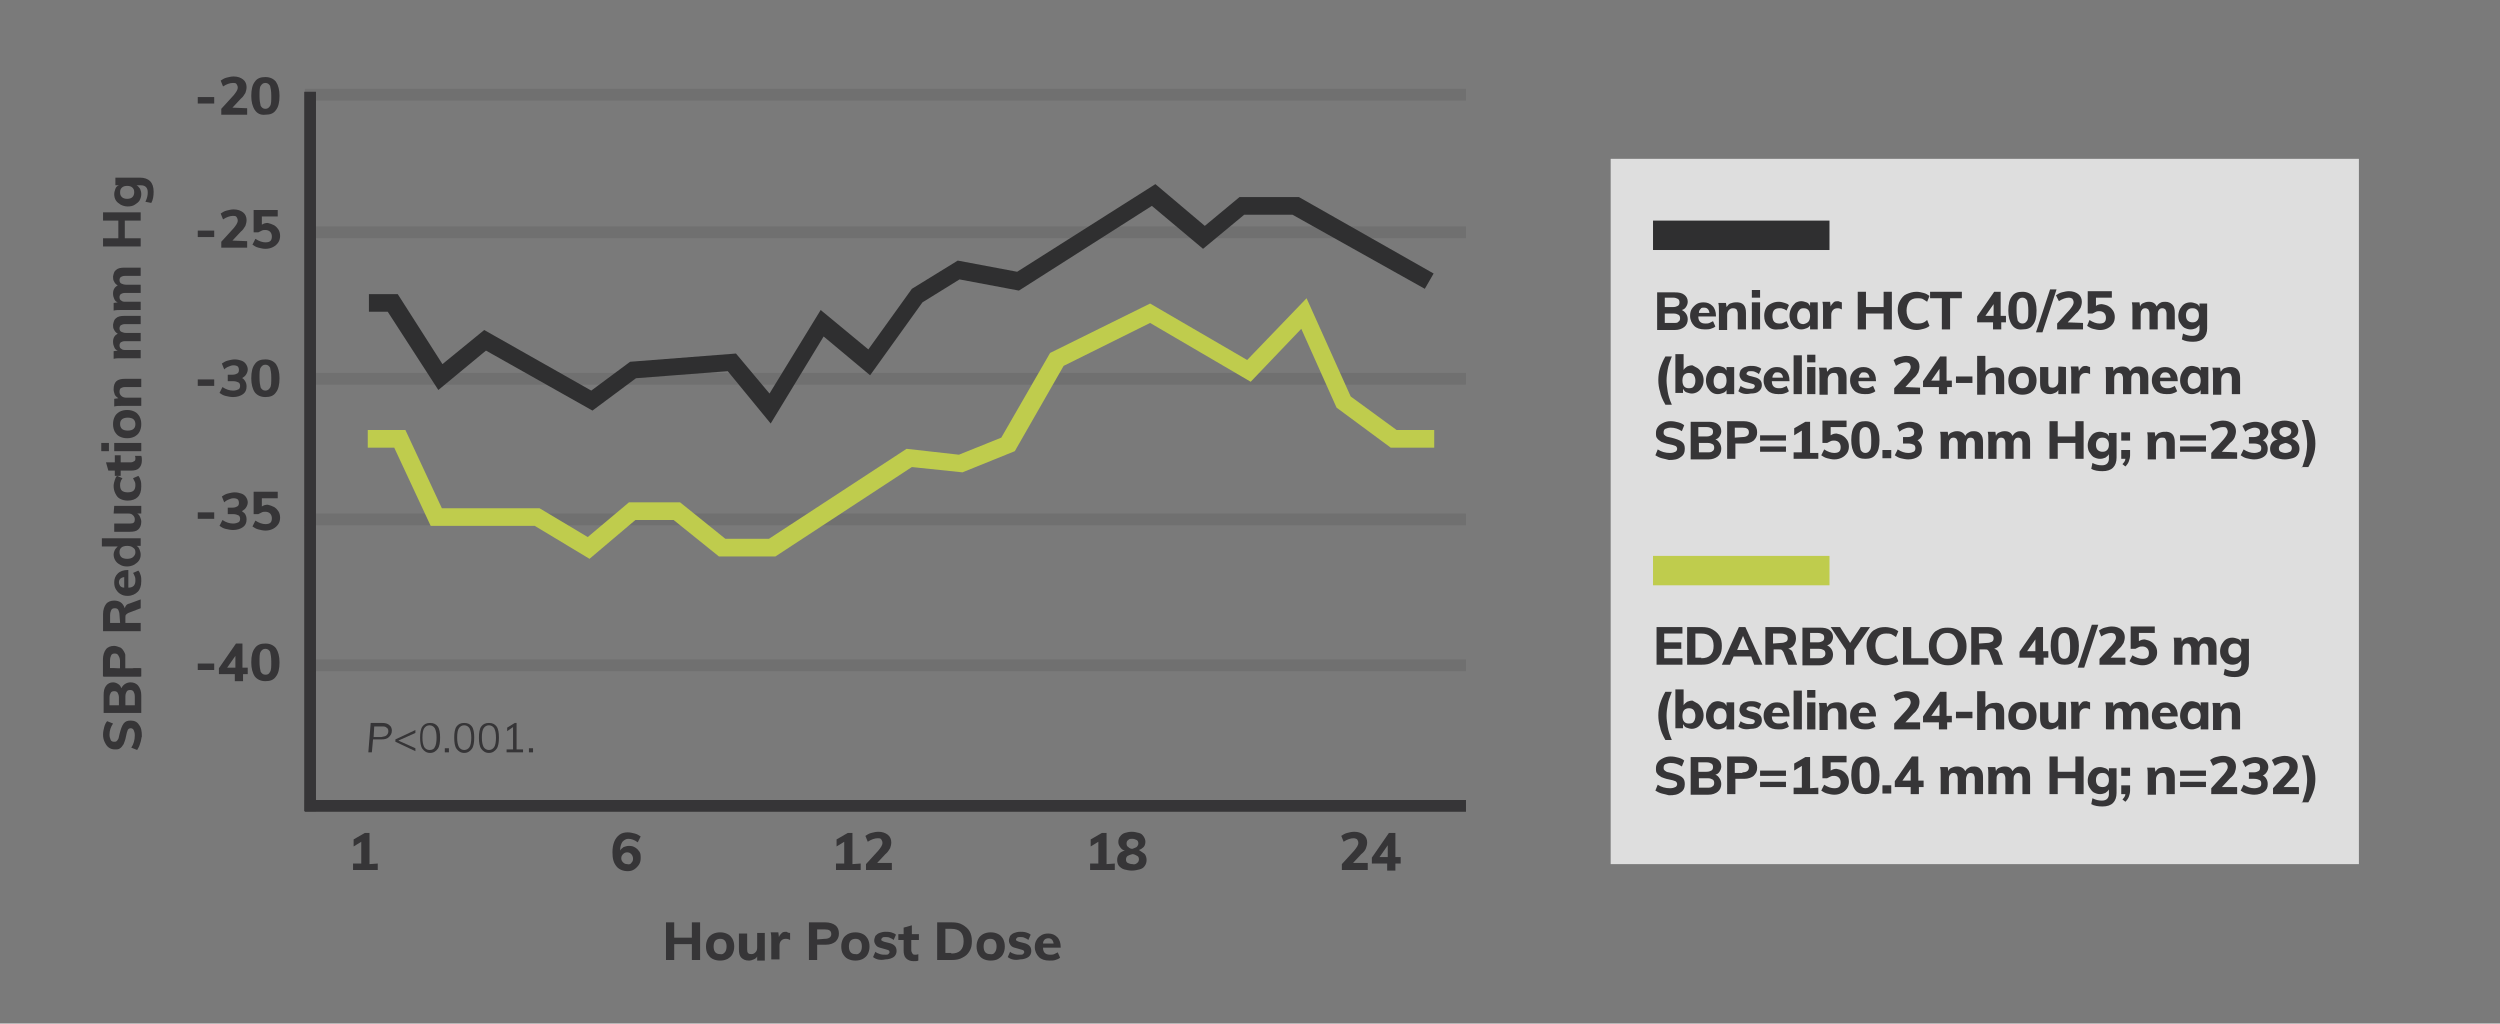 <?xml version="1.0" encoding="utf-8"?>
<!-- Generator: Adobe Illustrator 27.1.1, SVG Export Plug-In . SVG Version: 6.00 Build 0)  -->
<svg version="1.1" id="Layer_1" xmlns="http://www.w3.org/2000/svg" xmlns:xlink="http://www.w3.org/1999/xlink" x="0px" y="0px"
	 viewBox="0 0 425 174" style="enable-background:new 0 0 425 174;" xml:space="preserve">
<rect x="0" y="0" width="425" height="174" fill="#808080" stroke="none"/>
<style type="text/css">
	.st0{opacity:5.000000e-02;enable-background:new    ;}
	.st1{opacity:0.75;enable-background:new    ;}
	.st2{fill:#FFFFFF;}
	.st3{enable-background:new    ;}
	.st4{fill:#363537;}
	.st5{fill:#2F2F30;}
	.st6{fill:#BFCC4D;}
	.st7{opacity:0.15;enable-background:new    ;}
</style>
<g transform="translate(-272 -224)">
	<g class="st0">
		<rect x="272" y="224" width="425" height="174"/>
	</g>
	<g transform="translate(152.814 62.001)">
		<g class="st1">
			<rect x="393" y="189" class="st2" width="127.2" height="119.9"/>
		</g>
		<g class="st3">
			<path class="st4" d="M405.8,215.3c0.2,0.3,0.3,0.6,0.3,1c0,0.5-0.2,1-0.6,1.3s-0.9,0.5-1.6,0.5h-3v-6.4h3c0.7,0,1.2,0.1,1.6,0.4
				c0.4,0.3,0.6,0.7,0.6,1.2c0,0.3-0.1,0.6-0.3,0.9s-0.4,0.4-0.7,0.5C405.3,214.8,405.6,215,405.8,215.3z M402.2,214.2h1.4
				c0.4,0,0.6-0.1,0.8-0.2c0.2-0.1,0.3-0.3,0.3-0.6s-0.1-0.5-0.3-0.6c-0.2-0.1-0.4-0.2-0.8-0.2h-1.4V214.2z M404.5,216.7
				c0.2-0.1,0.3-0.3,0.3-0.6s-0.1-0.5-0.3-0.6c-0.2-0.1-0.4-0.2-0.8-0.2h-1.5v1.6h1.5C404.1,216.9,404.4,216.9,404.5,216.7z"/>
			<path class="st4" d="M410.9,215.8h-3c0,0.4,0.1,0.7,0.3,0.9c0.2,0.2,0.5,0.3,0.9,0.3c0.2,0,0.5,0,0.7-0.1s0.4-0.2,0.6-0.3
				l0.4,0.9c-0.2,0.2-0.5,0.3-0.8,0.4c-0.3,0.1-0.6,0.1-1,0.1c-0.8,0-1.4-0.2-1.8-0.6c-0.4-0.4-0.7-1-0.7-1.7c0-0.5,0.1-0.9,0.3-1.2
				s0.5-0.6,0.8-0.8s0.7-0.3,1.2-0.3c0.6,0,1.1,0.2,1.5,0.6s0.6,1,0.6,1.7V215.8z M408.3,214.5c-0.2,0.2-0.3,0.4-0.3,0.7h1.8
				c-0.1-0.6-0.4-0.9-0.9-0.9C408.6,214.3,408.4,214.3,408.3,214.5z"/>
			<path class="st4" d="M416,215.2v2.8h-1.4v-2.7c0-0.3-0.1-0.5-0.2-0.7c-0.1-0.1-0.3-0.2-0.6-0.2c-0.3,0-0.5,0.1-0.7,0.3
				s-0.3,0.5-0.3,0.8v2.6h-1.4v-3.3c0-0.5,0-0.9-0.1-1.3h1.3l0.1,0.7c0.2-0.3,0.4-0.5,0.6-0.6c0.3-0.1,0.6-0.2,0.9-0.2
				C415.5,213.3,416,214,416,215.2z"/>
			<path class="st4" d="M418.4,211.3v1.3H417v-1.3H418.4z M417,213.4h1.4v4.6H417V213.4z"/>
			<path class="st4" d="M419.7,217.4c-0.4-0.4-0.6-1-0.6-1.7c0-0.5,0.1-0.9,0.3-1.3s0.5-0.6,0.9-0.8s0.8-0.3,1.3-0.3
				c0.3,0,0.7,0.1,1,0.2c0.3,0.1,0.6,0.2,0.7,0.4l-0.4,0.9c-0.2-0.1-0.4-0.3-0.6-0.3c-0.2-0.1-0.4-0.1-0.6-0.1
				c-0.4,0-0.7,0.1-0.9,0.3c-0.2,0.2-0.3,0.6-0.3,1s0.1,0.8,0.3,1c0.2,0.2,0.5,0.3,0.9,0.3c0.2,0,0.4,0,0.6-0.1s0.4-0.2,0.6-0.3
				l0.4,0.9c-0.2,0.2-0.5,0.3-0.8,0.4c-0.3,0.1-0.7,0.1-1,0.1C420.7,218.1,420.1,217.9,419.7,217.4z"/>
			<path class="st4" d="M428.2,213.4v4.6h-1.3v-0.7c-0.1,0.2-0.3,0.4-0.6,0.5s-0.5,0.2-0.9,0.2s-0.7-0.1-1-0.3s-0.5-0.5-0.7-0.8
				c-0.2-0.4-0.3-0.8-0.3-1.2c0-0.5,0.1-0.9,0.3-1.3c0.2-0.4,0.4-0.6,0.7-0.9c0.3-0.2,0.7-0.3,1-0.3s0.6,0.1,0.9,0.2
				c0.3,0.1,0.4,0.3,0.6,0.6v-0.6H428.2z M426.6,216.7c0.2-0.2,0.3-0.6,0.3-1s-0.1-0.8-0.3-1c-0.2-0.2-0.4-0.3-0.8-0.3
				s-0.6,0.1-0.8,0.4c-0.2,0.2-0.3,0.6-0.3,1s0.1,0.8,0.3,1c0.2,0.2,0.4,0.3,0.8,0.3C426.2,217,426.4,216.9,426.6,216.7z"/>
			<path class="st4" d="M432.3,213.4v1.2c-0.2-0.1-0.4-0.2-0.7-0.2c-0.4,0-0.6,0.1-0.8,0.3c-0.2,0.2-0.3,0.5-0.3,0.8v2.4h-1.4v-3.3
				c0-0.5,0-0.9-0.1-1.3h1.3l0.1,0.8c0.1-0.3,0.3-0.5,0.5-0.7s0.5-0.2,0.8-0.2C432,213.3,432.2,213.4,432.3,213.4z"/>
			<path class="st4" d="M440.8,211.6v6.4h-1.4v-2.7h-3v2.7H435v-6.4h1.4v2.6h3v-2.6H440.8z"/>
			<path class="st4" d="M443.3,217.7c-0.5-0.3-0.9-0.7-1.1-1.2s-0.4-1.1-0.4-1.7c0-0.7,0.1-1.2,0.4-1.7s0.6-0.9,1.1-1.1
				s1-0.4,1.7-0.4c0.4,0,0.8,0.1,1.2,0.2c0.4,0.1,0.7,0.3,1,0.5l-0.4,1c-0.3-0.2-0.6-0.4-0.8-0.5c-0.3-0.1-0.6-0.1-0.9-0.1
				c-0.6,0-1,0.2-1.3,0.5c-0.3,0.4-0.5,0.9-0.5,1.6c0,0.7,0.2,1.2,0.5,1.6s0.7,0.6,1.3,0.6c0.3,0,0.6,0,0.9-0.1s0.6-0.3,0.8-0.5
				l0.4,1c-0.2,0.2-0.6,0.4-1,0.5s-0.8,0.2-1.2,0.2C444.3,218.1,443.8,217.9,443.3,217.7z"/>
			<path class="st4" d="M449.3,212.7h-2v-1.1h5.4v1.1h-2v5.3h-1.4V212.7z"/>
			<path class="st4" d="M460.3,216.8h-0.9v1.2H458v-1.2h-2.7v-1l2.9-4.2h1.1v4.1h0.9v1.1H460.3z M458.1,215.7v-2l-1.4,2H458.1z"/>
			<path class="st4" d="M461.2,217.2c-0.4-0.6-0.6-1.4-0.6-2.4c0-1.1,0.2-1.9,0.6-2.4c0.4-0.6,1-0.8,1.8-0.8s1.4,0.3,1.8,0.8
				c0.4,0.6,0.6,1.4,0.6,2.4c0,1.1-0.2,1.9-0.6,2.4c-0.4,0.6-1,0.8-1.8,0.8C462.2,218.1,461.6,217.8,461.2,217.2z M463.8,216.5
				c0.2-0.3,0.2-0.9,0.2-1.7s-0.1-1.3-0.2-1.7c-0.2-0.3-0.4-0.5-0.8-0.5s-0.6,0.2-0.8,0.5c-0.2,0.3-0.2,0.9-0.2,1.7s0.1,1.3,0.2,1.7
				c0.2,0.3,0.4,0.5,0.8,0.5S463.6,216.8,463.8,216.5z"/>
			<path class="st4" d="M465.3,218.5l2.4-7.3h1.1l-2.4,7.3H465.3z"/>
			<path class="st4" d="M473.3,216.9v1.1h-4.4v-1l2.1-2.3c0.4-0.5,0.7-0.9,0.7-1.3c0-0.3-0.1-0.4-0.2-0.6c-0.1-0.1-0.4-0.2-0.6-0.2
				c-0.5,0-1.1,0.2-1.7,0.6l-0.5-1c0.3-0.2,0.6-0.4,1-0.5s0.8-0.2,1.2-0.2c0.7,0,1.2,0.2,1.6,0.5s0.6,0.8,0.6,1.3
				c0,0.4-0.1,0.7-0.2,1c-0.2,0.3-0.4,0.7-0.8,1l-1.4,1.5L473.3,216.9L473.3,216.9z"/>
			<path class="st4" d="M477.7,214.1c0.3,0.2,0.5,0.4,0.7,0.7s0.3,0.7,0.3,1.1c0,0.4-0.1,0.8-0.3,1.1s-0.5,0.6-0.9,0.8
				s-0.8,0.3-1.3,0.3c-0.4,0-0.8-0.1-1.2-0.2c-0.4-0.1-0.7-0.3-1-0.5l0.4-1c0.6,0.4,1.2,0.6,1.7,0.6c0.8,0,1.1-0.3,1.1-1
				c0-0.3-0.1-0.6-0.3-0.8c-0.2-0.2-0.5-0.3-0.8-0.3c-0.2,0-0.4,0-0.6,0.1s-0.4,0.2-0.6,0.3h-0.8v-3.8h4.1v1.1h-2.7v1.4
				c0.3-0.2,0.6-0.3,1-0.3C477.1,213.8,477.4,213.9,477.7,214.1z"/>
			<path class="st4" d="M488.5,213.8c0.3,0.3,0.4,0.8,0.4,1.4v2.8h-1.4v-2.7c0-0.3-0.1-0.5-0.2-0.7c-0.1-0.1-0.3-0.2-0.5-0.2
				c-0.3,0-0.5,0.1-0.6,0.3c-0.2,0.2-0.2,0.5-0.2,0.8v2.5h-1.4v-2.7c0-0.3-0.1-0.5-0.2-0.7c-0.1-0.1-0.3-0.2-0.5-0.2
				c-0.3,0-0.5,0.1-0.6,0.3c-0.2,0.2-0.2,0.5-0.2,0.8v2.5h-1.4v-3.3c0-0.5,0-0.9-0.1-1.3h1.3l0.1,0.7c0.1-0.3,0.3-0.5,0.6-0.6
				c0.2-0.1,0.5-0.2,0.9-0.2c0.7,0,1.1,0.3,1.3,0.8c0.2-0.3,0.4-0.5,0.6-0.6c0.3-0.2,0.6-0.2,0.9-0.2
				C487.8,213.3,488.2,213.5,488.5,213.8z"/>
			<path class="st4" d="M494.4,213.4v4.4c0,0.7-0.2,1.3-0.6,1.7s-1,0.6-1.8,0.6c-0.7,0-1.4-0.1-1.9-0.4l0.2-1
				c0.6,0.3,1.1,0.4,1.6,0.4c0.4,0,0.7-0.1,0.9-0.3c0.2-0.2,0.3-0.5,0.3-0.8v-0.8c-0.1,0.2-0.3,0.4-0.6,0.6
				c-0.3,0.1-0.5,0.2-0.9,0.2s-0.7-0.1-1.1-0.3c-0.3-0.2-0.5-0.5-0.7-0.8s-0.3-0.7-0.3-1.2c0-0.4,0.1-0.8,0.3-1.2
				c0.2-0.3,0.4-0.6,0.7-0.8c0.3-0.2,0.7-0.3,1.1-0.3c0.3,0,0.6,0.1,0.9,0.2c0.3,0.1,0.5,0.3,0.6,0.6v-0.6h1.3V213.4z M492.7,216.5
				c0.2-0.2,0.3-0.5,0.3-0.9s-0.1-0.7-0.3-0.9s-0.4-0.3-0.8-0.3s-0.6,0.1-0.8,0.3s-0.3,0.5-0.3,0.9s0.1,0.7,0.3,0.9
				c0.2,0.2,0.5,0.3,0.8,0.3C492.3,216.8,492.5,216.7,492.7,216.5z"/>
		</g>
		<g class="st3">
			<path class="st4" d="M401.4,228.6c-0.2-0.6-0.3-1.3-0.3-2s0.1-1.4,0.3-2c0.2-0.6,0.5-1.3,0.9-2h1.1c-0.3,0.8-0.6,1.5-0.7,2.2
				c-0.1,0.6-0.2,1.2-0.2,1.9c0,0.6,0.1,1.2,0.2,1.9c0.1,0.6,0.3,1.3,0.7,2.2h-1.1C401.8,229.9,401.5,229.2,401.4,228.6z"/>
			<path class="st4" d="M407.8,224.6c0.3,0.2,0.5,0.5,0.7,0.8c0.2,0.4,0.3,0.8,0.3,1.2c0,0.5-0.1,0.9-0.3,1.2
				c-0.2,0.4-0.4,0.6-0.7,0.8c-0.3,0.2-0.7,0.3-1,0.3s-0.6-0.1-0.9-0.2c-0.3-0.1-0.4-0.3-0.6-0.6v0.7H404v-6.6h1.4v2.7
				c0.1-0.2,0.3-0.4,0.6-0.6c0.3-0.1,0.5-0.2,0.9-0.2C407.2,224.3,407.5,224.4,407.8,224.6z M407.1,227.7c0.2-0.2,0.3-0.6,0.3-1
				s-0.1-0.7-0.3-1c-0.2-0.2-0.4-0.3-0.8-0.3c-0.3,0-0.6,0.1-0.8,0.3c-0.2,0.2-0.3,0.6-0.3,1s0.1,0.8,0.3,1c0.2,0.2,0.4,0.3,0.8,0.3
				S407,227.9,407.1,227.7z"/>
			<path class="st4" d="M414,224.4v4.6h-1.3v-0.7c-0.1,0.2-0.3,0.4-0.6,0.5s-0.5,0.2-0.9,0.2s-0.7-0.1-1-0.3s-0.5-0.5-0.7-0.8
				c-0.2-0.4-0.3-0.8-0.3-1.2c0-0.5,0.1-0.9,0.3-1.3c0.2-0.4,0.4-0.6,0.7-0.9c0.3-0.2,0.7-0.3,1-0.3s0.6,0.1,0.9,0.2
				c0.3,0.1,0.4,0.3,0.6,0.6v-0.6H414z M412.4,227.7c0.2-0.2,0.3-0.6,0.3-1s-0.1-0.8-0.3-1c-0.2-0.2-0.4-0.3-0.8-0.3
				s-0.6,0.1-0.8,0.4c-0.2,0.2-0.3,0.6-0.3,1s0.1,0.8,0.3,1c0.2,0.2,0.4,0.3,0.8,0.3C412,228,412.3,227.9,412.4,227.7z"/>
			<path class="st4" d="M414.7,228.5l0.4-0.9c0.2,0.2,0.5,0.3,0.8,0.4c0.3,0.1,0.6,0.1,0.9,0.1c0.2,0,0.4,0,0.5-0.1s0.2-0.2,0.2-0.3
				s0-0.2-0.1-0.3s-0.2-0.1-0.5-0.2l-0.7-0.2c-0.4-0.1-0.8-0.2-1-0.5s-0.3-0.5-0.3-0.8s0.1-0.5,0.2-0.8c0.2-0.2,0.4-0.4,0.7-0.5
				c0.3-0.1,0.6-0.2,1-0.2c0.3,0,0.6,0,1,0.1c0.3,0.1,0.6,0.2,0.8,0.4l-0.4,0.9c-0.2-0.2-0.5-0.3-0.7-0.4c-0.2-0.1-0.5-0.1-0.7-0.1
				s-0.4,0-0.5,0.1s-0.2,0.2-0.2,0.3s0,0.2,0.1,0.2c0.1,0.1,0.2,0.1,0.4,0.2l0.8,0.2c0.5,0.1,0.8,0.3,1,0.5s0.3,0.5,0.3,0.9
				s-0.2,0.8-0.5,1c-0.3,0.3-0.8,0.4-1.4,0.4C415.9,229.1,415.2,228.9,414.7,228.5z"/>
			<path class="st4" d="M423.4,226.8h-3c0,0.4,0.1,0.7,0.3,0.9c0.2,0.2,0.5,0.3,0.9,0.3c0.2,0,0.5,0,0.7-0.1s0.5-0.2,0.6-0.3
				l0.4,0.9c-0.2,0.2-0.5,0.3-0.8,0.4c-0.3,0.1-0.6,0.1-1,0.1c-0.8,0-1.4-0.2-1.8-0.6c-0.4-0.4-0.7-1-0.7-1.7c0-0.5,0.1-0.9,0.3-1.2
				s0.5-0.6,0.8-0.8s0.7-0.3,1.2-0.3c0.6,0,1.1,0.2,1.5,0.6s0.6,1,0.6,1.7V226.8z M420.8,225.5c-0.2,0.2-0.3,0.4-0.3,0.7h1.8
				c-0.1-0.6-0.4-0.9-0.9-0.9C421.1,225.3,420.9,225.3,420.8,225.5z"/>
			<path class="st4" d="M424.1,222.4h1.4v6.6h-1.4V222.4z"/>
			<path class="st4" d="M427.8,222.3v1.3h-1.4v-1.3H427.8z M426.4,224.4h1.4v4.6h-1.4V224.4z"/>
			<path class="st4" d="M433.1,226.2v2.8h-1.4v-2.7c0-0.3-0.1-0.5-0.2-0.7s-0.3-0.2-0.6-0.2c-0.3,0-0.5,0.1-0.7,0.3
				s-0.3,0.5-0.3,0.8v2.6h-1.4v-3.3c0-0.5,0-0.9-0.1-1.3h1.3l0.1,0.7c0.2-0.3,0.4-0.5,0.6-0.6c0.3-0.1,0.6-0.2,0.9-0.2
				C432.6,224.3,433.1,225,433.1,226.2z"/>
			<path class="st4" d="M438.1,226.8h-3c0,0.4,0.1,0.7,0.3,0.9c0.2,0.2,0.5,0.3,0.9,0.3c0.2,0,0.5,0,0.7-0.1s0.4-0.2,0.6-0.3
				l0.4,0.9c-0.2,0.2-0.5,0.3-0.8,0.4c-0.3,0.1-0.6,0.1-1,0.1c-0.8,0-1.4-0.2-1.8-0.6s-0.7-1-0.7-1.7c0-0.5,0.1-0.9,0.3-1.2
				c0.2-0.4,0.5-0.6,0.8-0.8s0.7-0.3,1.2-0.3c0.6,0,1.1,0.2,1.5,0.6c0.4,0.4,0.6,1,0.6,1.7V226.8z M435.5,225.5
				c-0.2,0.2-0.3,0.4-0.3,0.7h1.8c-0.1-0.6-0.4-0.9-0.9-0.9C435.8,225.3,435.6,225.3,435.5,225.5z"/>
			<path class="st4" d="M445.6,227.9v1.1h-4.4v-1l2.1-2.3c0.4-0.5,0.7-0.9,0.7-1.3c0-0.3-0.1-0.4-0.2-0.6c-0.1-0.1-0.4-0.2-0.6-0.2
				c-0.5,0-1.1,0.2-1.7,0.6l-0.4-1c0.3-0.2,0.6-0.4,1-0.5s0.8-0.2,1.2-0.2c0.7,0,1.2,0.2,1.6,0.5s0.6,0.8,0.6,1.3
				c0,0.4-0.1,0.7-0.2,1c-0.2,0.3-0.4,0.7-0.8,1l-1.4,1.5L445.6,227.9L445.6,227.9z"/>
			<path class="st4" d="M451.1,227.8h-0.9v1.2h-1.4v-1.2h-2.7v-1l2.9-4.2h1.1v4.1h0.9v1.1H451.1z M448.9,226.7v-2l-1.4,2H448.9z"/>
			<path class="st4" d="M451.7,226h2.8v1.1h-2.8V226z"/>
			<path class="st4" d="M459.9,226.2v2.8h-1.4v-2.7c0-0.3-0.1-0.5-0.2-0.7c-0.1-0.1-0.3-0.2-0.6-0.2c-0.3,0-0.5,0.1-0.7,0.3
				s-0.3,0.5-0.3,0.8v2.6h-1.4v-6.6h1.4v2.7c0.2-0.2,0.4-0.4,0.6-0.5s0.5-0.2,0.8-0.2C459.4,224.3,459.9,225,459.9,226.2z"/>
			<path class="st4" d="M461.7,228.8c-0.4-0.2-0.6-0.5-0.8-0.8s-0.3-0.8-0.3-1.3s0.1-0.9,0.3-1.3c0.2-0.4,0.5-0.6,0.8-0.8
				c0.4-0.2,0.8-0.3,1.3-0.3s0.9,0.1,1.3,0.3s0.6,0.5,0.8,0.8c0.2,0.4,0.3,0.8,0.3,1.3s-0.1,0.9-0.3,1.3s-0.5,0.6-0.8,0.8
				c-0.4,0.2-0.8,0.3-1.3,0.3S462.1,229,461.7,228.8z M463.8,227.7c0.2-0.2,0.3-0.6,0.3-1s-0.1-0.8-0.3-1c-0.2-0.2-0.4-0.3-0.8-0.3
				c-0.3,0-0.6,0.1-0.8,0.3c-0.2,0.2-0.3,0.6-0.3,1c0,0.9,0.4,1.3,1.1,1.3C463.3,228,463.6,227.9,463.8,227.7z"/>
			<path class="st4" d="M470.4,224.4v4.6h-1.3v-0.7c-0.1,0.2-0.3,0.4-0.6,0.5c-0.2,0.1-0.5,0.2-0.8,0.2c-0.6,0-1-0.2-1.3-0.5
				s-0.4-0.8-0.4-1.4v-2.7h1.4v2.7c0,0.6,0.2,0.8,0.7,0.8c0.3,0,0.5-0.1,0.7-0.3s0.3-0.4,0.3-0.8v-2.5L470.4,224.4L470.4,224.4z"/>
			<path class="st4" d="M474.5,224.4v1.2c-0.2-0.1-0.4-0.2-0.7-0.2c-0.4,0-0.6,0.1-0.8,0.3c-0.2,0.2-0.3,0.5-0.3,0.8v2.4h-1.4v-3.3
				c0-0.5,0-0.9-0.1-1.3h1.3l0.1,0.8c0.1-0.3,0.3-0.5,0.5-0.7s0.5-0.2,0.8-0.2C474.2,224.3,474.4,224.4,474.5,224.4z"/>
			<path class="st4" d="M484,224.8c0.3,0.3,0.4,0.8,0.4,1.4v2.8H483v-2.7c0-0.3-0.1-0.5-0.2-0.7c-0.1-0.1-0.3-0.2-0.5-0.2
				c-0.3,0-0.5,0.1-0.6,0.3c-0.2,0.2-0.2,0.5-0.2,0.8v2.5h-1.4v-2.7c0-0.3-0.1-0.5-0.2-0.7c-0.1-0.1-0.3-0.2-0.5-0.2
				c-0.3,0-0.5,0.1-0.6,0.3c-0.2,0.2-0.2,0.5-0.2,0.8v2.5h-1.4v-3.3c0-0.5,0-0.9-0.1-1.3h1.3l0.1,0.7c0.1-0.3,0.3-0.5,0.6-0.6
				c0.2-0.1,0.5-0.2,0.9-0.2c0.7,0,1.1,0.3,1.3,0.8c0.2-0.3,0.4-0.5,0.6-0.6c0.3-0.2,0.6-0.2,0.9-0.2
				C483.3,224.3,483.7,224.5,484,224.8z"/>
			<path class="st4" d="M489.4,226.8h-3c0,0.4,0.1,0.7,0.3,0.9c0.2,0.2,0.5,0.3,0.9,0.3c0.2,0,0.5,0,0.7-0.1s0.5-0.2,0.6-0.3
				l0.4,0.9c-0.2,0.2-0.5,0.3-0.8,0.4c-0.3,0.1-0.6,0.1-1,0.1c-0.8,0-1.4-0.2-1.8-0.6c-0.4-0.4-0.7-1-0.7-1.7c0-0.5,0.1-0.9,0.3-1.2
				s0.5-0.6,0.8-0.8s0.7-0.3,1.2-0.3c0.6,0,1.1,0.2,1.5,0.6s0.6,1,0.6,1.7V226.8z M486.7,225.5c-0.2,0.2-0.3,0.4-0.3,0.7h1.8
				c-0.1-0.6-0.4-0.9-0.9-0.9C487.1,225.3,486.9,225.3,486.7,225.5z"/>
			<path class="st4" d="M494.6,224.4v4.6h-1.3v-0.7c-0.1,0.2-0.3,0.4-0.6,0.5s-0.5,0.2-0.9,0.2s-0.7-0.1-1-0.3s-0.5-0.5-0.7-0.8
				c-0.2-0.4-0.3-0.8-0.3-1.2c0-0.5,0.1-0.9,0.3-1.3c0.2-0.4,0.4-0.6,0.7-0.9c0.3-0.2,0.7-0.3,1-0.3s0.6,0.1,0.9,0.2
				c0.3,0.1,0.4,0.3,0.6,0.6v-0.6H494.6z M493,227.7c0.2-0.2,0.3-0.6,0.3-1s-0.1-0.8-0.3-1c-0.2-0.2-0.4-0.3-0.8-0.3
				s-0.6,0.1-0.8,0.4c-0.2,0.2-0.3,0.6-0.3,1s0.1,0.8,0.3,1c0.2,0.2,0.4,0.3,0.8,0.3C492.6,228,492.8,227.9,493,227.7z"/>
			<path class="st4" d="M500,226.2v2.8h-1.4v-2.7c0-0.3-0.1-0.5-0.2-0.7c-0.1-0.1-0.3-0.2-0.6-0.2c-0.3,0-0.5,0.1-0.7,0.3
				s-0.3,0.5-0.3,0.8v2.6h-1.4v-3.3c0-0.5,0-0.9-0.1-1.3h1.3l0.1,0.7c0.2-0.3,0.4-0.5,0.6-0.6c0.3-0.1,0.6-0.2,0.9-0.2
				C499.4,224.3,500,225,500,226.2z"/>
		</g>
		<g class="st3">
			<path class="st4" d="M401.7,239.9c-0.4-0.1-0.8-0.3-1.1-0.5l0.4-1c0.6,0.4,1.3,0.6,2.1,0.6c0.4,0,0.7-0.1,0.9-0.2
				c0.2-0.1,0.3-0.3,0.3-0.5s-0.1-0.4-0.3-0.5s-0.6-0.2-1.1-0.3c-0.6-0.1-1-0.3-1.3-0.4c-0.3-0.2-0.6-0.4-0.7-0.6
				c-0.2-0.2-0.2-0.5-0.2-0.9s0.1-0.7,0.3-1c0.2-0.3,0.5-0.5,0.9-0.7s0.8-0.3,1.3-0.3s0.9,0.1,1.3,0.2s0.8,0.3,1,0.5l-0.4,1
				c-0.6-0.4-1.2-0.6-1.9-0.6c-0.4,0-0.6,0.1-0.9,0.2c-0.2,0.1-0.3,0.3-0.3,0.6c0,0.1,0,0.3,0.1,0.4c0.1,0.1,0.2,0.2,0.4,0.3
				c0.2,0.1,0.5,0.1,0.8,0.2c0.8,0.2,1.4,0.4,1.8,0.7s0.5,0.7,0.5,1.2c0,0.6-0.2,1.1-0.7,1.4c-0.5,0.4-1.1,0.5-2,0.5
				C402.6,240.1,402.1,240,401.7,239.9z"/>
			<path class="st4" d="M411.5,237.3c0.2,0.3,0.3,0.6,0.3,1c0,0.5-0.2,1-0.6,1.3s-0.9,0.5-1.6,0.5h-3v-6.4h3c0.7,0,1.2,0.1,1.6,0.4
				c0.4,0.3,0.6,0.7,0.6,1.2c0,0.3-0.1,0.6-0.3,0.9s-0.4,0.4-0.7,0.5C411.1,236.8,411.3,237,411.5,237.3z M407.9,236.2h1.4
				c0.4,0,0.6-0.1,0.8-0.2c0.2-0.1,0.3-0.3,0.3-0.6s-0.1-0.5-0.3-0.6c-0.2-0.1-0.4-0.2-0.8-0.2h-1.4V236.2z M410.3,238.7
				c0.2-0.1,0.3-0.3,0.3-0.6s-0.1-0.5-0.3-0.6c-0.2-0.1-0.4-0.2-0.8-0.2H408v1.6h1.5C409.8,238.9,410.1,238.9,410.3,238.7z"/>
			<path class="st4" d="M412.7,233.6h2.9c0.7,0,1.3,0.2,1.7,0.5c0.4,0.3,0.6,0.8,0.6,1.4c0,0.6-0.2,1-0.6,1.4
				c-0.4,0.3-0.9,0.5-1.6,0.5h-1.5v2.6h-1.4v-6.4H412.7z M415.4,236.3c0.7,0,1.1-0.3,1.1-0.8c0-0.6-0.4-0.8-1.1-0.8h-1.3v1.7
				L415.4,236.3L415.4,236.3z"/>
			<path class="st4" d="M422.8,236.9h-4.4V236h4.4V236.9z M422.8,238.8h-4.4v-0.9h4.4V238.8z"/>
			<path class="st4" d="M428.3,238.9v1.1h-4.2v-1.1h1.4v-3.7l-1.3,0.8v-1.2l1.9-1.1h0.8v5.3h1.4V238.9z"/>
			<path class="st4" d="M432.5,236.1c0.3,0.2,0.5,0.4,0.7,0.7s0.3,0.7,0.3,1.1c0,0.4-0.1,0.8-0.3,1.1s-0.5,0.6-0.9,0.8
				s-0.8,0.3-1.3,0.3c-0.4,0-0.8-0.1-1.2-0.2c-0.4-0.1-0.7-0.3-1-0.5l0.5-1c0.6,0.4,1.2,0.6,1.7,0.6c0.8,0,1.1-0.3,1.1-1
				c0-0.3-0.1-0.6-0.3-0.8c-0.2-0.2-0.5-0.3-0.8-0.3c-0.2,0-0.4,0-0.6,0.1s-0.4,0.2-0.6,0.3H429v-3.8h4.1v1.1h-2.7v1.4
				c0.3-0.2,0.6-0.3,1-0.3C431.9,235.8,432.2,235.9,432.5,236.1z"/>
			<path class="st4" d="M434.5,239.2c-0.4-0.6-0.6-1.4-0.6-2.4c0-1.1,0.2-1.9,0.6-2.4c0.4-0.6,1-0.8,1.8-0.8s1.4,0.3,1.8,0.8
				c0.4,0.6,0.6,1.4,0.6,2.4c0,1.1-0.2,1.9-0.6,2.4c-0.4,0.6-1,0.8-1.8,0.8S434.9,239.8,434.5,239.2z M437.1,238.5
				c0.2-0.3,0.2-0.9,0.2-1.7s-0.1-1.3-0.2-1.7c-0.2-0.3-0.4-0.5-0.8-0.5s-0.6,0.2-0.8,0.5c-0.2,0.3-0.2,0.9-0.2,1.7s0.1,1.3,0.2,1.7
				c0.2,0.3,0.4,0.5,0.8,0.5S436.9,238.8,437.1,238.5z"/>
			<path class="st4" d="M440.7,238.5v1.4h-1.5v-1.4H440.7z"/>
			<path class="st4" d="M445.6,237.3c0.2,0.3,0.3,0.6,0.3,1c0,0.6-0.2,1-0.6,1.3s-1,0.5-1.7,0.5c-0.4,0-0.9-0.1-1.3-0.2
				c-0.4-0.1-0.7-0.3-1-0.5l0.5-1c0.6,0.4,1.2,0.6,1.8,0.6c0.4,0,0.7-0.1,0.9-0.2c0.2-0.1,0.3-0.3,0.3-0.6s-0.1-0.5-0.3-0.6
				c-0.2-0.1-0.5-0.2-0.9-0.2h-0.9v-1.1h0.8c0.4,0,0.6-0.1,0.8-0.2s0.3-0.3,0.3-0.6s-0.1-0.5-0.2-0.6c-0.2-0.1-0.4-0.2-0.7-0.2
				c-0.3,0-0.6,0.1-0.8,0.2c-0.3,0.1-0.6,0.3-0.8,0.5l-0.4-1c0.3-0.2,0.6-0.4,1-0.5s0.8-0.2,1.2-0.2c0.4,0,0.8,0.1,1.1,0.2
				c0.3,0.1,0.6,0.3,0.8,0.6s0.3,0.6,0.3,0.9c0,0.3-0.1,0.6-0.3,0.9c-0.2,0.3-0.4,0.4-0.7,0.6C445.2,236.8,445.4,237,445.6,237.3z"
				/>
			<path class="st4" d="M455.9,235.8c0.3,0.3,0.4,0.8,0.4,1.4v2.8h-1.4v-2.7c0-0.3-0.1-0.5-0.2-0.7c-0.1-0.1-0.3-0.2-0.5-0.2
				c-0.3,0-0.5,0.1-0.6,0.3s-0.2,0.5-0.2,0.8v2.5H452v-2.7c0-0.3-0.1-0.5-0.2-0.7c-0.1-0.1-0.3-0.2-0.5-0.2c-0.3,0-0.5,0.1-0.6,0.3
				c-0.2,0.2-0.2,0.5-0.2,0.8v2.5h-1.4v-3.3c0-0.5,0-0.9-0.1-1.3h1.3l0.1,0.7c0.1-0.3,0.3-0.5,0.6-0.6c0.2-0.1,0.5-0.2,0.9-0.2
				c0.7,0,1.1,0.3,1.4,0.8c0.1-0.3,0.4-0.5,0.6-0.6c0.3-0.2,0.6-0.2,0.9-0.2C455.3,235.3,455.7,235.5,455.9,235.8z"/>
			<path class="st4" d="M463.9,235.8c0.3,0.3,0.4,0.8,0.4,1.4v2.8H463v-2.7c0-0.3-0.1-0.5-0.2-0.7c-0.1-0.1-0.3-0.2-0.5-0.2
				c-0.3,0-0.5,0.1-0.6,0.3c-0.2,0.2-0.2,0.5-0.2,0.8v2.5h-1.4v-2.7c0-0.3-0.1-0.5-0.2-0.7c-0.1-0.1-0.3-0.2-0.5-0.2
				c-0.3,0-0.5,0.1-0.6,0.3c-0.2,0.2-0.2,0.5-0.2,0.8v2.5h-1.4v-3.3c0-0.5,0-0.9-0.1-1.3h1.3l0.1,0.7c0.1-0.3,0.3-0.5,0.6-0.6
				c0.2-0.1,0.5-0.2,0.9-0.2c0.7,0,1.1,0.3,1.3,0.8c0.2-0.3,0.4-0.5,0.6-0.6c0.3-0.2,0.6-0.2,0.9-0.2
				C463.3,235.3,463.7,235.5,463.9,235.8z"/>
			<path class="st4" d="M473.4,233.6v6.4H472v-2.7h-3v2.7h-1.4v-6.4h1.4v2.6h3v-2.6H473.4z"/>
			<path class="st4" d="M479,235.4v4.4c0,0.7-0.2,1.3-0.6,1.7s-1,0.6-1.8,0.6c-0.7,0-1.4-0.1-1.9-0.4l0.2-1c0.6,0.3,1.1,0.4,1.6,0.4
				c0.4,0,0.7-0.1,0.9-0.3c0.2-0.2,0.3-0.5,0.3-0.8v-0.8c-0.1,0.2-0.3,0.4-0.6,0.6c-0.3,0.1-0.5,0.2-0.9,0.2s-0.7-0.1-1.1-0.3
				c-0.3-0.2-0.5-0.5-0.7-0.8s-0.3-0.7-0.3-1.2c0-0.4,0.1-0.8,0.3-1.2c0.2-0.3,0.4-0.6,0.7-0.8s0.7-0.3,1.1-0.3
				c0.3,0,0.6,0.1,0.9,0.2c0.3,0.1,0.5,0.3,0.6,0.6v-0.6h1.3V235.4z M477.4,238.5c0.2-0.2,0.3-0.5,0.3-0.9s-0.1-0.7-0.3-0.9
				c-0.2-0.2-0.4-0.3-0.8-0.3s-0.6,0.1-0.8,0.3c-0.2,0.2-0.3,0.5-0.3,0.9s0.1,0.7,0.3,0.9c0.2,0.2,0.5,0.3,0.8,0.3
				C477,238.8,477.2,238.7,477.4,238.5z"/>
			<path class="st4" d="M481.3,235.5v1.4h-1.5v-1.4H481.3z M479.8,238.5h1.5v0.9c0,0.4-0.1,0.7-0.2,1s-0.3,0.6-0.6,0.9l-0.5-0.4
				c0.3-0.3,0.5-0.6,0.5-0.9h-0.7L479.8,238.5L479.8,238.5z"/>
			<path class="st4" d="M488.9,237.2v2.8h-1.4v-2.7c0-0.3-0.1-0.5-0.2-0.7s-0.3-0.2-0.6-0.2c-0.3,0-0.5,0.1-0.7,0.3
				s-0.3,0.5-0.3,0.8v2.6h-1.4v-3.3c0-0.5,0-0.9-0.1-1.3h1.3l0.1,0.7c0.2-0.3,0.4-0.5,0.6-0.6c0.3-0.1,0.6-0.2,0.9-0.2
				C488.4,235.3,488.9,236,488.9,237.2z"/>
			<path class="st4" d="M494.2,236.9h-4.4V236h4.4V236.9z M494.2,238.8h-4.4v-0.9h4.4V238.8z"/>
			<path class="st4" d="M499.5,238.9v1.1h-4.4v-1l2.1-2.3c0.4-0.5,0.7-0.9,0.7-1.3c0-0.3-0.1-0.4-0.2-0.6s-0.4-0.2-0.6-0.2
				c-0.5,0-1.1,0.2-1.7,0.6l-0.5-1c0.3-0.2,0.6-0.4,1-0.5s0.8-0.2,1.2-0.2c0.7,0,1.2,0.2,1.6,0.5s0.6,0.8,0.6,1.3
				c0,0.4-0.1,0.7-0.2,1s-0.4,0.7-0.8,1l-1.4,1.5L499.5,238.9L499.5,238.9z"/>
			<path class="st4" d="M504.4,237.3c0.2,0.3,0.3,0.6,0.3,1c0,0.6-0.2,1-0.6,1.3s-1,0.5-1.7,0.5c-0.4,0-0.9-0.1-1.3-0.2
				s-0.7-0.3-1-0.5l0.5-1c0.6,0.4,1.2,0.6,1.8,0.6c0.4,0,0.7-0.1,0.9-0.2s0.3-0.3,0.3-0.6s-0.1-0.5-0.3-0.6s-0.5-0.2-0.9-0.2h-0.9
				v-1.1h0.8c0.4,0,0.6-0.1,0.8-0.2c0.2-0.1,0.3-0.3,0.3-0.6s-0.1-0.5-0.2-0.6c-0.2-0.1-0.4-0.2-0.7-0.2c-0.3,0-0.6,0.1-0.8,0.2
				c-0.3,0.1-0.6,0.3-0.8,0.5l-0.5-1c0.3-0.2,0.6-0.4,1-0.5s0.8-0.2,1.2-0.2c0.4,0,0.8,0.1,1.1,0.2c0.3,0.1,0.6,0.3,0.8,0.6
				c0.2,0.3,0.3,0.6,0.3,0.9c0,0.3-0.1,0.6-0.3,0.9s-0.4,0.4-0.7,0.6C503.9,236.8,504.2,237,504.4,237.3z"/>
			<path class="st4" d="M509.8,237.3c0.2,0.3,0.3,0.6,0.3,1s-0.1,0.7-0.3,1c-0.2,0.3-0.5,0.5-0.9,0.6s-0.8,0.2-1.3,0.2
				s-0.9-0.1-1.3-0.2s-0.7-0.4-0.9-0.6c-0.2-0.3-0.3-0.6-0.3-1s0.1-0.7,0.3-1c0.2-0.3,0.6-0.5,1-0.6c-0.4-0.1-0.6-0.3-0.8-0.6
				c-0.2-0.3-0.3-0.5-0.3-0.9c0-0.3,0.1-0.7,0.3-0.9c0.2-0.3,0.5-0.5,0.8-0.6s0.7-0.2,1.2-0.2c0.4,0,0.8,0.1,1.2,0.2
				c0.4,0.1,0.6,0.3,0.8,0.6s0.3,0.6,0.3,0.9s-0.1,0.7-0.3,0.9s-0.5,0.4-0.8,0.5C509.3,236.8,509.6,237,509.8,237.3z M508.5,238.8
				c0.2-0.1,0.3-0.4,0.3-0.6c0-0.3-0.1-0.5-0.3-0.6s-0.5-0.3-0.8-0.3c-0.4,0.1-0.6,0.2-0.8,0.3s-0.3,0.4-0.3,0.6
				c0,0.3,0.1,0.5,0.3,0.6c0.2,0.1,0.5,0.2,0.8,0.2S508.3,238.9,508.5,238.8z M507,234.8c-0.2,0.1-0.3,0.3-0.3,0.6s0.1,0.5,0.3,0.6
				c0.2,0.2,0.4,0.3,0.7,0.3c0.3-0.1,0.5-0.2,0.7-0.3c0.2-0.2,0.3-0.4,0.3-0.6c0-0.3-0.1-0.5-0.3-0.6c-0.2-0.1-0.4-0.2-0.7-0.2
				S507.2,234.7,507,234.8z"/>
			<path class="st4" d="M510.5,241.6c0.3-0.8,0.5-1.6,0.7-2.2c0.1-0.6,0.2-1.2,0.2-1.9c0-0.6-0.1-1.3-0.2-1.9
				c-0.1-0.6-0.3-1.3-0.7-2.2h1.1c0.4,0.7,0.7,1.4,0.9,2s0.3,1.3,0.3,2s-0.1,1.4-0.3,2s-0.5,1.3-0.9,2h-1.1V241.6z"/>
		</g>
		<g>
			<path class="st5" d="M430.2,204.5h-30v-5h30V204.5z"/>
		</g>
		<g class="st3">
			<path class="st4" d="M400.8,268.6h4.4v1.1h-3.1v1.5h2.9v1.1h-2.9v1.6h3.1v1.1h-4.4V268.6z"/>
			<path class="st4" d="M406,268.6h2.5c0.7,0,1.3,0.1,1.8,0.4s0.9,0.6,1.2,1.1c0.3,0.5,0.4,1.1,0.4,1.7c0,0.7-0.1,1.2-0.4,1.7
				s-0.6,0.8-1.2,1.1c-0.5,0.3-1.1,0.4-1.8,0.4H406V268.6z M408.4,273.9c1.4,0,2.1-0.7,2.1-2.1s-0.7-2.1-2.1-2.1h-1v4.1h1V273.9z"/>
			<path class="st4" d="M416.9,273.6h-3l-0.6,1.4h-1.4l2.9-6.4h1.1l2.9,6.4h-1.4L416.9,273.6z M416.5,272.5l-1-2.4l-1,2.4H416.5z"/>
			<path class="st4" d="M424.7,275h-1.5l-0.8-2.1c-0.1-0.2-0.2-0.3-0.3-0.4c-0.1-0.1-0.3-0.1-0.5-0.1h-0.9v2.6h-1.4v-6.4h2.9
				c0.7,0,1.3,0.2,1.7,0.5c0.4,0.3,0.6,0.8,0.6,1.4c0,0.4-0.1,0.8-0.3,1.1c-0.2,0.3-0.5,0.5-1,0.7c0.4,0.1,0.7,0.3,0.8,0.8
				L424.7,275z M421.9,271.3c0.4,0,0.7-0.1,0.9-0.2s0.3-0.3,0.3-0.6s-0.1-0.5-0.3-0.6c-0.2-0.1-0.5-0.2-0.9-0.2h-1.3v1.7
				L421.9,271.3L421.9,271.3z"/>
			<path class="st4" d="M430.5,272.3c0.2,0.3,0.3,0.6,0.3,1c0,0.5-0.2,1-0.6,1.3s-0.9,0.5-1.6,0.5h-3v-6.4h3c0.7,0,1.2,0.1,1.6,0.4
				s0.6,0.7,0.6,1.2c0,0.3-0.1,0.6-0.3,0.9c-0.2,0.3-0.4,0.4-0.7,0.5C430,271.8,430.3,272,430.5,272.3z M426.9,271.2h1.3
				c0.4,0,0.6-0.1,0.8-0.2c0.2-0.1,0.3-0.3,0.3-0.6c0-0.3-0.1-0.5-0.3-0.6c-0.2-0.1-0.4-0.2-0.8-0.2h-1.3V271.2z M429.2,273.7
				c0.2-0.1,0.3-0.3,0.3-0.6c0-0.3-0.1-0.5-0.3-0.6c-0.2-0.1-0.4-0.2-0.8-0.2h-1.5v1.6h1.5C428.8,273.9,429,273.9,429.2,273.7z"/>
			<path class="st4" d="M434.4,272.5v2.5H433v-2.5l-2.6-3.9h1.6l1.7,2.7l1.8-2.7h1.6L434.4,272.5z"/>
			<path class="st4" d="M438,274.7c-0.5-0.3-0.9-0.7-1.1-1.2s-0.4-1.1-0.4-1.7c0-0.7,0.1-1.2,0.4-1.7s0.6-0.9,1.1-1.1
				c0.5-0.3,1-0.4,1.7-0.4c0.4,0,0.8,0.1,1.2,0.2c0.4,0.1,0.7,0.3,1,0.5l-0.4,1c-0.3-0.2-0.6-0.4-0.8-0.5c-0.3-0.1-0.6-0.1-0.9-0.1
				c-0.6,0-1,0.2-1.3,0.5c-0.3,0.4-0.5,0.9-0.5,1.6s0.2,1.2,0.5,1.6s0.7,0.6,1.3,0.6c0.3,0,0.6,0,0.9-0.1s0.6-0.3,0.8-0.5l0.4,1
				c-0.2,0.2-0.6,0.4-1,0.5s-0.8,0.2-1.2,0.2C439.1,275.1,438.5,274.9,438,274.7z"/>
			<path class="st4" d="M442.7,268.6h1.4v5.3h2.9v1.1h-4.3V268.6z"/>
			<path class="st4" d="M448.6,274.7c-0.5-0.3-0.8-0.6-1.1-1.1c-0.3-0.5-0.4-1.1-0.4-1.7s0.1-1.2,0.4-1.7s0.6-0.9,1.1-1.1
				c0.5-0.3,1-0.4,1.7-0.4c0.6,0,1.2,0.1,1.7,0.4s0.8,0.6,1.1,1.1s0.4,1.1,0.4,1.7s-0.1,1.2-0.4,1.7s-0.6,0.9-1.1,1.1
				c-0.5,0.3-1,0.4-1.7,0.4S449.1,274.9,448.6,274.7z M451.5,273.4c0.3-0.4,0.5-0.9,0.5-1.6s-0.2-1.2-0.5-1.6s-0.7-0.6-1.3-0.6
				s-1,0.2-1.3,0.6s-0.5,0.9-0.5,1.6s0.2,1.3,0.5,1.6c0.3,0.4,0.7,0.6,1.3,0.6S451.2,273.8,451.5,273.4z"/>
			<path class="st4" d="M459.7,275h-1.5l-0.8-2.1c-0.1-0.2-0.2-0.3-0.3-0.4c-0.1-0.1-0.3-0.1-0.5-0.1h-0.9v2.6h-1.4v-6.4h2.9
				c0.7,0,1.3,0.2,1.7,0.5c0.4,0.3,0.6,0.8,0.6,1.4c0,0.4-0.1,0.8-0.3,1.1c-0.2,0.3-0.5,0.5-1,0.7c0.4,0.1,0.7,0.3,0.8,0.8
				L459.7,275z M456.9,271.3c0.4,0,0.7-0.1,0.9-0.2c0.2-0.1,0.3-0.3,0.3-0.6s-0.1-0.5-0.3-0.6c-0.2-0.1-0.5-0.2-0.9-0.2h-1.3v1.7
				L456.9,271.3L456.9,271.3z"/>
			<path class="st4" d="M467.5,273.8h-0.9v1.2h-1.4v-1.2h-2.7v-1l2.9-4.2h1.1v4.1h0.9v1.1H467.5z M465.2,272.7v-2l-1.4,2H465.2z"/>
			<path class="st4" d="M468.4,274.2c-0.4-0.6-0.6-1.4-0.6-2.4c0-1.1,0.2-1.9,0.6-2.4c0.4-0.6,1-0.8,1.8-0.8s1.4,0.3,1.8,0.8
				c0.4,0.6,0.6,1.4,0.6,2.4c0,1.1-0.2,1.9-0.6,2.4c-0.4,0.6-1,0.8-1.8,0.8S468.8,274.8,468.4,274.2z M470.9,273.5
				c0.2-0.3,0.2-0.9,0.2-1.7c0-0.8-0.1-1.3-0.2-1.7c-0.2-0.3-0.4-0.5-0.8-0.5s-0.6,0.2-0.8,0.5c-0.2,0.3-0.2,0.9-0.2,1.7
				c0,0.8,0.1,1.3,0.2,1.7c0.2,0.3,0.4,0.5,0.8,0.5S470.8,273.8,470.9,273.5z"/>
			<path class="st4" d="M472.4,275.5l2.4-7.3h1.1l-2.4,7.3H472.4z"/>
			<path class="st4" d="M480.5,273.9v1.1h-4.4v-1l2.1-2.3c0.4-0.5,0.7-0.9,0.7-1.3c0-0.3-0.1-0.4-0.2-0.6c-0.1-0.1-0.4-0.2-0.6-0.2
				c-0.5,0-1.1,0.2-1.7,0.6l-0.4-1c0.3-0.2,0.6-0.4,1-0.5s0.8-0.2,1.2-0.2c0.7,0,1.2,0.2,1.6,0.5s0.6,0.8,0.6,1.3
				c0,0.4-0.1,0.7-0.2,1c-0.2,0.3-0.4,0.7-0.8,1l-1.4,1.5h2.5V273.9z"/>
			<path class="st4" d="M484.9,271.1c0.3,0.2,0.5,0.4,0.7,0.7c0.2,0.3,0.3,0.7,0.3,1.1s-0.1,0.8-0.3,1.1s-0.5,0.6-0.9,0.8
				s-0.8,0.3-1.3,0.3c-0.4,0-0.8-0.1-1.2-0.2s-0.7-0.3-1-0.5l0.5-1c0.6,0.4,1.2,0.6,1.7,0.6c0.8,0,1.1-0.3,1.1-1
				c0-0.3-0.1-0.6-0.3-0.8c-0.2-0.2-0.5-0.3-0.8-0.3c-0.2,0-0.4,0-0.6,0.1s-0.4,0.2-0.6,0.3h-0.8v-3.8h4.1v1.1h-2.7v1.4
				c0.3-0.2,0.6-0.3,1-0.3C484.2,270.8,484.6,270.9,484.9,271.1z"/>
			<path class="st4" d="M495.6,270.8c0.3,0.3,0.4,0.8,0.4,1.4v2.8h-1.4v-2.7c0-0.3-0.1-0.5-0.2-0.7c-0.1-0.1-0.3-0.2-0.5-0.2
				c-0.3,0-0.5,0.1-0.6,0.3c-0.2,0.2-0.2,0.5-0.2,0.8v2.5h-1.4v-2.7c0-0.3-0.1-0.5-0.2-0.7c-0.1-0.1-0.3-0.2-0.5-0.2
				c-0.3,0-0.5,0.1-0.6,0.3c-0.2,0.2-0.2,0.5-0.2,0.8v2.5h-1.4v-3.3c0-0.5,0-0.9-0.1-1.3h1.3l0.1,0.7c0.1-0.3,0.3-0.5,0.6-0.6
				c0.2-0.1,0.5-0.2,0.9-0.2c0.7,0,1.1,0.3,1.3,0.8c0.2-0.3,0.4-0.5,0.6-0.6c0.3-0.2,0.6-0.2,0.9-0.2
				C495,270.3,495.4,270.5,495.6,270.8z"/>
			<path class="st4" d="M501.5,270.4v4.4c0,0.7-0.2,1.3-0.6,1.7s-1,0.6-1.8,0.6c-0.7,0-1.4-0.1-1.9-0.4l0.2-1
				c0.6,0.3,1.1,0.4,1.6,0.4c0.4,0,0.7-0.1,0.9-0.3c0.2-0.2,0.3-0.5,0.3-0.8v-0.8c-0.1,0.2-0.3,0.4-0.6,0.6
				c-0.3,0.1-0.5,0.2-0.9,0.2s-0.7-0.1-1.1-0.3c-0.3-0.2-0.5-0.5-0.7-0.8s-0.3-0.7-0.3-1.2c0-0.4,0.1-0.8,0.3-1.2
				c0.2-0.3,0.4-0.6,0.7-0.8c0.3-0.2,0.7-0.3,1.1-0.3c0.3,0,0.6,0.1,0.9,0.2s0.5,0.3,0.6,0.6v-0.6h1.3V270.4z M499.9,273.5
				c0.2-0.2,0.3-0.5,0.3-0.9s-0.1-0.7-0.3-0.9c-0.2-0.2-0.4-0.3-0.8-0.3s-0.6,0.1-0.8,0.3c-0.2,0.2-0.3,0.5-0.3,0.9s0.1,0.7,0.3,0.9
				c0.2,0.2,0.5,0.3,0.8,0.3S499.7,273.7,499.9,273.5z"/>
		</g>
		<g class="st3">
			<path class="st4" d="M401.4,285.6c-0.2-0.6-0.3-1.3-0.3-2s0.1-1.4,0.3-2c0.2-0.6,0.5-1.3,0.9-2h1.1c-0.3,0.8-0.6,1.5-0.7,2.2
				c-0.1,0.6-0.2,1.2-0.2,1.9c0,0.6,0.1,1.2,0.2,1.9c0.1,0.6,0.3,1.3,0.7,2.2h-1.1C401.8,286.9,401.5,286.2,401.4,285.6z"/>
			<path class="st4" d="M407.8,281.6c0.3,0.2,0.5,0.5,0.7,0.8c0.2,0.4,0.3,0.8,0.3,1.2c0,0.5-0.1,0.9-0.3,1.2
				c-0.2,0.4-0.4,0.6-0.7,0.8c-0.3,0.2-0.7,0.3-1,0.3s-0.6-0.1-0.9-0.2s-0.4-0.3-0.6-0.6v0.7H404v-6.6h1.4v2.7
				c0.1-0.2,0.3-0.4,0.6-0.6c0.3-0.1,0.5-0.2,0.9-0.2C407.2,281.3,407.5,281.4,407.8,281.6z M407.1,284.7c0.2-0.2,0.3-0.6,0.3-1
				s-0.1-0.7-0.3-1c-0.2-0.2-0.4-0.3-0.8-0.3c-0.3,0-0.6,0.1-0.8,0.3c-0.2,0.2-0.3,0.6-0.3,1s0.1,0.8,0.3,1c0.2,0.2,0.4,0.3,0.8,0.3
				S407,284.9,407.1,284.7z"/>
			<path class="st4" d="M414,281.4v4.6h-1.3v-0.7c-0.1,0.2-0.3,0.4-0.6,0.5s-0.5,0.2-0.9,0.2s-0.7-0.1-1-0.3
				c-0.3-0.2-0.5-0.5-0.7-0.8c-0.2-0.4-0.3-0.8-0.3-1.2c0-0.5,0.1-0.9,0.3-1.3c0.2-0.4,0.4-0.6,0.7-0.9c0.3-0.2,0.7-0.3,1-0.3
				s0.6,0.1,0.9,0.2s0.4,0.3,0.6,0.6v-0.6L414,281.4L414,281.4z M412.4,284.7c0.2-0.2,0.3-0.6,0.3-1s-0.1-0.8-0.3-1
				c-0.2-0.2-0.4-0.3-0.8-0.3s-0.6,0.1-0.8,0.4c-0.2,0.2-0.3,0.6-0.3,1s0.1,0.8,0.3,1c0.2,0.2,0.4,0.3,0.8,0.3
				C412,285,412.3,284.9,412.4,284.7z"/>
			<path class="st4" d="M414.7,285.5l0.4-0.9c0.2,0.2,0.5,0.3,0.8,0.4s0.6,0.1,0.9,0.1c0.2,0,0.4,0,0.5-0.1s0.2-0.2,0.2-0.3
				c0-0.1,0-0.2-0.1-0.3s-0.2-0.1-0.5-0.2l-0.7-0.2c-0.4-0.1-0.8-0.2-1-0.5s-0.3-0.5-0.3-0.8s0.1-0.5,0.2-0.8
				c0.2-0.2,0.4-0.4,0.7-0.5c0.3-0.1,0.6-0.2,1-0.2c0.3,0,0.6,0,1,0.1c0.3,0.1,0.6,0.2,0.8,0.4l-0.4,0.9c-0.2-0.2-0.5-0.3-0.7-0.4
				s-0.5-0.1-0.7-0.1s-0.4,0-0.5,0.1s-0.2,0.2-0.2,0.3c0,0.1,0,0.2,0.1,0.2c0.1,0.1,0.2,0.1,0.4,0.2l0.8,0.2c0.5,0.1,0.8,0.3,1,0.5
				s0.3,0.5,0.3,0.9s-0.2,0.8-0.5,1c-0.3,0.3-0.8,0.4-1.4,0.4C415.9,286.1,415.2,285.9,414.7,285.5z"/>
			<path class="st4" d="M423.4,283.8h-3c0,0.4,0.1,0.7,0.3,0.9c0.2,0.2,0.5,0.3,0.9,0.3c0.2,0,0.5,0,0.7-0.1s0.5-0.2,0.6-0.3
				l0.4,0.9c-0.2,0.2-0.5,0.3-0.8,0.4s-0.6,0.1-1,0.1c-0.8,0-1.4-0.2-1.8-0.6s-0.7-1-0.7-1.7c0-0.5,0.1-0.9,0.3-1.2s0.5-0.6,0.8-0.8
				c0.3-0.2,0.7-0.3,1.2-0.3c0.6,0,1.1,0.2,1.5,0.6s0.6,1,0.6,1.7V283.8z M420.8,282.5c-0.2,0.2-0.3,0.4-0.3,0.7h1.8
				c-0.1-0.6-0.4-0.9-0.9-0.9C421.1,282.3,420.9,282.3,420.8,282.5z"/>
			<path class="st4" d="M424.1,279.4h1.4v6.6h-1.4V279.4z"/>
			<path class="st4" d="M427.8,279.3v1.3h-1.4v-1.3H427.8z M426.4,281.4h1.4v4.6h-1.4V281.4z"/>
			<path class="st4" d="M433.1,283.2v2.8h-1.4v-2.7c0-0.3-0.1-0.5-0.2-0.7s-0.3-0.2-0.6-0.2c-0.3,0-0.5,0.1-0.7,0.3
				c-0.2,0.2-0.3,0.5-0.3,0.8v2.6h-1.4v-3.3c0-0.5,0-0.9-0.1-1.3h1.3l0.1,0.7c0.2-0.3,0.4-0.5,0.6-0.6c0.3-0.1,0.6-0.2,0.9-0.2
				C432.6,281.3,433.1,282,433.1,283.2z"/>
			<path class="st4" d="M438.1,283.8h-3c0,0.4,0.1,0.7,0.3,0.9c0.2,0.2,0.5,0.3,0.9,0.3c0.2,0,0.5,0,0.7-0.1s0.4-0.2,0.6-0.3
				l0.4,0.9c-0.2,0.2-0.5,0.3-0.8,0.4s-0.6,0.1-1,0.1c-0.8,0-1.4-0.2-1.8-0.6s-0.7-1-0.7-1.7c0-0.5,0.1-0.9,0.3-1.2
				c0.2-0.4,0.5-0.6,0.8-0.8c0.3-0.2,0.7-0.3,1.2-0.3c0.6,0,1.1,0.2,1.5,0.6s0.6,1,0.6,1.7V283.8z M435.5,282.5
				c-0.2,0.2-0.3,0.4-0.3,0.7h1.8c-0.1-0.6-0.4-0.9-0.9-0.9C435.8,282.3,435.6,282.3,435.5,282.5z"/>
			<path class="st4" d="M445.6,284.9v1.1h-4.4v-1l2.1-2.3c0.4-0.5,0.7-0.9,0.7-1.3c0-0.3-0.1-0.4-0.2-0.6c-0.1-0.1-0.4-0.2-0.6-0.2
				c-0.5,0-1.1,0.2-1.7,0.6l-0.4-1c0.3-0.2,0.6-0.4,1-0.5s0.8-0.2,1.2-0.2c0.7,0,1.2,0.2,1.6,0.5s0.6,0.8,0.6,1.3
				c0,0.4-0.1,0.7-0.2,1c-0.2,0.3-0.4,0.7-0.8,1l-1.4,1.5h2.5V284.9z"/>
			<path class="st4" d="M451.1,284.8h-0.9v1.2h-1.4v-1.2h-2.7v-1l2.9-4.2h1.1v4.1h0.9v1.1H451.1z M448.9,283.7v-2l-1.4,2H448.9z"/>
			<path class="st4" d="M451.7,283h2.8v1.1h-2.8V283z"/>
			<path class="st4" d="M459.9,283.2v2.8h-1.4v-2.7c0-0.3-0.1-0.5-0.2-0.7c-0.1-0.1-0.3-0.2-0.6-0.2c-0.3,0-0.5,0.1-0.7,0.3
				c-0.2,0.2-0.3,0.5-0.3,0.8v2.6h-1.4v-6.6h1.4v2.7c0.2-0.2,0.4-0.4,0.6-0.5s0.5-0.2,0.8-0.2C459.4,281.3,459.9,282,459.9,283.2z"
				/>
			<path class="st4" d="M461.7,285.8c-0.4-0.2-0.6-0.5-0.8-0.8s-0.3-0.8-0.3-1.3s0.1-0.9,0.3-1.3c0.2-0.4,0.5-0.6,0.8-0.8
				c0.4-0.2,0.8-0.3,1.3-0.3s0.9,0.1,1.3,0.3c0.4,0.2,0.6,0.5,0.8,0.8c0.2,0.4,0.3,0.8,0.3,1.3s-0.1,0.9-0.3,1.3s-0.5,0.6-0.8,0.8
				c-0.4,0.2-0.8,0.3-1.3,0.3C462.5,286.1,462.1,286,461.7,285.8z M463.8,284.7c0.2-0.2,0.3-0.6,0.3-1s-0.1-0.8-0.3-1
				c-0.2-0.2-0.4-0.3-0.8-0.3c-0.3,0-0.6,0.1-0.8,0.3c-0.2,0.2-0.3,0.6-0.3,1c0,0.9,0.4,1.3,1.1,1.3
				C463.3,285,463.6,284.9,463.8,284.7z"/>
			<path class="st4" d="M470.4,281.4v4.6h-1.3v-0.7c-0.1,0.2-0.3,0.4-0.6,0.5c-0.2,0.1-0.5,0.2-0.8,0.2c-0.6,0-1-0.2-1.3-0.5
				s-0.4-0.8-0.4-1.4v-2.7h1.4v2.7c0,0.6,0.2,0.8,0.7,0.8c0.3,0,0.5-0.1,0.7-0.3c0.2-0.2,0.3-0.4,0.3-0.8v-2.5L470.4,281.4
				L470.4,281.4z"/>
			<path class="st4" d="M474.5,281.4v1.2c-0.2-0.1-0.4-0.2-0.7-0.2c-0.4,0-0.6,0.1-0.8,0.3c-0.2,0.2-0.3,0.5-0.3,0.8v2.4h-1.4v-3.3
				c0-0.5,0-0.9-0.1-1.3h1.3l0.1,0.8c0.1-0.3,0.3-0.5,0.5-0.7s0.5-0.2,0.8-0.2C474.2,281.3,474.4,281.4,474.5,281.4z"/>
			<path class="st4" d="M484,281.8c0.3,0.3,0.4,0.8,0.4,1.4v2.8H483v-2.7c0-0.3-0.1-0.5-0.2-0.7c-0.1-0.1-0.3-0.2-0.5-0.2
				c-0.3,0-0.5,0.1-0.6,0.3c-0.2,0.2-0.2,0.5-0.2,0.8v2.5h-1.4v-2.7c0-0.3-0.1-0.5-0.2-0.7c-0.1-0.1-0.3-0.2-0.5-0.2
				c-0.3,0-0.5,0.1-0.6,0.3c-0.2,0.2-0.2,0.5-0.2,0.8v2.5h-1.4v-3.3c0-0.5,0-0.9-0.1-1.3h1.3l0.1,0.7c0.1-0.3,0.3-0.5,0.6-0.6
				c0.2-0.1,0.5-0.2,0.9-0.2c0.7,0,1.1,0.3,1.3,0.8c0.2-0.3,0.4-0.5,0.6-0.6c0.3-0.2,0.6-0.2,0.9-0.2
				C483.3,281.3,483.7,281.5,484,281.8z"/>
			<path class="st4" d="M489.4,283.8h-3c0,0.4,0.1,0.7,0.3,0.9c0.2,0.2,0.5,0.3,0.9,0.3c0.2,0,0.5,0,0.7-0.1s0.5-0.2,0.6-0.3
				l0.4,0.9c-0.2,0.2-0.5,0.3-0.8,0.4s-0.6,0.1-1,0.1c-0.8,0-1.4-0.2-1.8-0.6s-0.7-1-0.7-1.7c0-0.5,0.1-0.9,0.3-1.2s0.5-0.6,0.8-0.8
				c0.3-0.2,0.7-0.3,1.2-0.3c0.6,0,1.1,0.2,1.5,0.6s0.6,1,0.6,1.7V283.8z M486.7,282.5c-0.2,0.2-0.3,0.4-0.3,0.7h1.8
				c-0.1-0.6-0.4-0.9-0.9-0.9C487.1,282.3,486.9,282.3,486.7,282.5z"/>
			<path class="st4" d="M494.6,281.4v4.6h-1.3v-0.7c-0.1,0.2-0.3,0.4-0.6,0.5s-0.5,0.2-0.9,0.2s-0.7-0.1-1-0.3s-0.5-0.5-0.7-0.8
				c-0.2-0.4-0.3-0.8-0.3-1.2c0-0.5,0.1-0.9,0.3-1.3c0.2-0.4,0.4-0.6,0.7-0.9c0.3-0.2,0.7-0.3,1-0.3s0.6,0.1,0.9,0.2
				s0.4,0.3,0.6,0.6v-0.6L494.6,281.4L494.6,281.4z M493,284.7c0.2-0.2,0.3-0.6,0.3-1s-0.1-0.8-0.3-1c-0.2-0.2-0.4-0.3-0.8-0.3
				s-0.6,0.1-0.8,0.4c-0.2,0.2-0.3,0.6-0.3,1s0.1,0.8,0.3,1c0.2,0.2,0.4,0.3,0.8,0.3C492.6,285,492.8,284.9,493,284.7z"/>
			<path class="st4" d="M500,283.2v2.8h-1.4v-2.7c0-0.3-0.1-0.5-0.2-0.7c-0.1-0.1-0.3-0.2-0.6-0.2c-0.3,0-0.5,0.1-0.7,0.3
				c-0.2,0.2-0.3,0.5-0.3,0.8v2.6h-1.4v-3.3c0-0.5,0-0.9-0.1-1.3h1.3l0.1,0.7c0.2-0.3,0.4-0.5,0.6-0.6c0.3-0.1,0.6-0.2,0.9-0.2
				C499.4,281.3,500,282,500,283.2z"/>
		</g>
		<g class="st3">
			<path class="st4" d="M401.7,296.9c-0.4-0.1-0.8-0.3-1.1-0.5l0.4-1c0.6,0.4,1.3,0.6,2.1,0.6c0.4,0,0.7-0.1,0.9-0.2
				c0.2-0.1,0.3-0.3,0.3-0.5s-0.1-0.4-0.3-0.5s-0.6-0.2-1.1-0.3c-0.6-0.1-1-0.3-1.3-0.4c-0.3-0.2-0.6-0.4-0.7-0.6
				c-0.2-0.2-0.2-0.5-0.2-0.9s0.1-0.7,0.3-1c0.2-0.3,0.5-0.5,0.9-0.7s0.8-0.3,1.3-0.3s0.9,0.1,1.3,0.2s0.8,0.3,1,0.5l-0.4,1
				c-0.6-0.4-1.2-0.6-1.9-0.6c-0.4,0-0.6,0.1-0.9,0.2c-0.2,0.1-0.3,0.3-0.3,0.6c0,0.1,0,0.3,0.1,0.4s0.2,0.2,0.4,0.3
				c0.2,0.1,0.5,0.1,0.8,0.2c0.8,0.2,1.4,0.4,1.8,0.7s0.5,0.7,0.5,1.2c0,0.6-0.2,1.1-0.7,1.4c-0.5,0.4-1.1,0.5-2,0.5
				C402.6,297.1,402.1,297,401.7,296.9z"/>
			<path class="st4" d="M411.5,294.3c0.2,0.3,0.3,0.6,0.3,1c0,0.5-0.2,1-0.6,1.3s-0.9,0.5-1.6,0.5h-3v-6.4h3c0.7,0,1.2,0.1,1.6,0.4
				s0.6,0.7,0.6,1.2c0,0.3-0.1,0.6-0.3,0.9s-0.4,0.4-0.7,0.5C411.1,293.8,411.3,294,411.5,294.3z M407.9,293.2h1.4
				c0.4,0,0.6-0.1,0.8-0.2c0.2-0.1,0.3-0.3,0.3-0.6c0-0.3-0.1-0.5-0.3-0.6c-0.2-0.1-0.4-0.2-0.8-0.2h-1.4V293.2z M410.3,295.7
				c0.2-0.1,0.3-0.3,0.3-0.6c0-0.3-0.1-0.5-0.3-0.6c-0.2-0.1-0.4-0.2-0.8-0.2H408v1.6h1.5C409.8,295.9,410.1,295.9,410.3,295.7z"/>
			<path class="st4" d="M412.7,290.6h2.9c0.7,0,1.3,0.2,1.7,0.5c0.4,0.3,0.6,0.8,0.6,1.4s-0.2,1-0.6,1.4c-0.4,0.3-0.9,0.5-1.6,0.5
				h-1.5v2.6h-1.4v-6.4H412.7z M415.4,293.3c0.7,0,1.1-0.3,1.1-0.8c0-0.6-0.4-0.8-1.1-0.8h-1.3v1.7h1.3V293.3z"/>
			<path class="st4" d="M422.8,293.9h-4.4V293h4.4V293.9z M422.8,295.8h-4.4v-0.9h4.4V295.8z"/>
			<path class="st4" d="M428.3,295.9v1.1h-4.2v-1.1h1.4v-3.7l-1.3,0.8v-1.2l1.9-1.1h0.8v5.3L428.3,295.9L428.3,295.9z"/>
			<path class="st4" d="M432.5,293.1c0.3,0.2,0.5,0.4,0.7,0.7c0.2,0.3,0.3,0.7,0.3,1.1s-0.1,0.8-0.3,1.1s-0.5,0.6-0.9,0.8
				s-0.8,0.3-1.3,0.3c-0.4,0-0.8-0.1-1.2-0.2c-0.4-0.1-0.7-0.3-1-0.5l0.5-1c0.6,0.4,1.2,0.6,1.7,0.6c0.8,0,1.1-0.3,1.1-1
				c0-0.3-0.1-0.6-0.3-0.8c-0.2-0.2-0.5-0.3-0.8-0.3c-0.2,0-0.4,0-0.6,0.1s-0.4,0.2-0.6,0.3H429v-3.8h4.1v1.1h-2.7v1.4
				c0.3-0.2,0.6-0.3,1-0.3C431.9,292.8,432.2,292.9,432.5,293.1z"/>
			<path class="st4" d="M434.5,296.2c-0.4-0.6-0.6-1.4-0.6-2.4c0-1.1,0.2-1.9,0.6-2.4c0.4-0.6,1-0.8,1.8-0.8s1.4,0.3,1.8,0.8
				c0.4,0.6,0.6,1.4,0.6,2.4c0,1.1-0.2,1.9-0.6,2.4c-0.4,0.6-1,0.8-1.8,0.8S434.9,296.8,434.5,296.2z M437.1,295.5
				c0.2-0.3,0.2-0.9,0.2-1.7c0-0.8-0.1-1.3-0.2-1.7c-0.2-0.3-0.4-0.5-0.8-0.5s-0.6,0.2-0.8,0.5c-0.2,0.3-0.2,0.9-0.2,1.7
				c0,0.8,0.1,1.3,0.2,1.7c0.2,0.3,0.4,0.5,0.8,0.5S436.9,295.8,437.1,295.5z"/>
			<path class="st4" d="M440.7,295.5v1.4h-1.5v-1.4H440.7z"/>
			<path class="st4" d="M446.3,295.8h-0.9v1.2H444v-1.2h-2.7v-1l2.9-4.2h1.1v4.1h0.9v1.1H446.3z M444,294.7v-2l-1.4,2H444z"/>
			<path class="st4" d="M455.9,292.8c0.3,0.3,0.4,0.8,0.4,1.4v2.8h-1.4v-2.7c0-0.3-0.1-0.5-0.2-0.7c-0.1-0.1-0.3-0.2-0.5-0.2
				c-0.3,0-0.5,0.1-0.6,0.3c-0.1,0.2-0.2,0.5-0.2,0.8v2.5H452v-2.7c0-0.3-0.1-0.5-0.2-0.7c-0.1-0.1-0.3-0.2-0.5-0.2
				c-0.3,0-0.5,0.1-0.6,0.3c-0.2,0.2-0.2,0.5-0.2,0.8v2.5h-1.4v-3.3c0-0.5,0-0.9-0.1-1.3h1.3l0.1,0.7c0.1-0.3,0.3-0.5,0.6-0.6
				c0.2-0.1,0.5-0.2,0.9-0.2c0.7,0,1.1,0.3,1.4,0.8c0.1-0.3,0.4-0.5,0.6-0.6c0.3-0.2,0.6-0.2,0.9-0.2
				C455.3,292.3,455.7,292.5,455.9,292.8z"/>
			<path class="st4" d="M463.9,292.8c0.3,0.3,0.4,0.8,0.4,1.4v2.8H463v-2.7c0-0.3-0.1-0.5-0.2-0.7c-0.1-0.1-0.3-0.2-0.5-0.2
				c-0.3,0-0.5,0.1-0.6,0.3c-0.2,0.2-0.2,0.5-0.2,0.8v2.5h-1.4v-2.7c0-0.3-0.1-0.5-0.2-0.7c-0.1-0.1-0.3-0.2-0.5-0.2
				c-0.3,0-0.5,0.1-0.6,0.3c-0.2,0.2-0.2,0.5-0.2,0.8v2.5h-1.4v-3.3c0-0.5,0-0.9-0.1-1.3h1.3l0.1,0.7c0.1-0.3,0.3-0.5,0.6-0.6
				c0.2-0.1,0.5-0.2,0.9-0.2c0.7,0,1.1,0.3,1.3,0.8c0.2-0.3,0.4-0.5,0.6-0.6c0.3-0.2,0.6-0.2,0.9-0.2
				C463.3,292.3,463.7,292.5,463.9,292.8z"/>
			<path class="st4" d="M473.4,290.6v6.4H472v-2.7h-3v2.7h-1.4v-6.4h1.4v2.6h3v-2.6H473.4z"/>
			<path class="st4" d="M479,292.4v4.4c0,0.7-0.2,1.3-0.6,1.7c-0.4,0.4-1,0.6-1.8,0.6c-0.7,0-1.4-0.1-1.9-0.4l0.2-1
				c0.6,0.3,1.1,0.4,1.6,0.4c0.4,0,0.7-0.1,0.9-0.3c0.2-0.2,0.3-0.5,0.3-0.8v-0.8c-0.1,0.2-0.3,0.4-0.6,0.6
				c-0.3,0.1-0.5,0.2-0.9,0.2s-0.7-0.1-1.1-0.3c-0.3-0.2-0.5-0.5-0.7-0.8s-0.3-0.7-0.3-1.2c0-0.4,0.1-0.8,0.3-1.2
				c0.2-0.3,0.4-0.6,0.7-0.8s0.7-0.3,1.1-0.3c0.3,0,0.6,0.1,0.9,0.2s0.5,0.3,0.6,0.6v-0.6h1.3V292.4z M477.4,295.5
				c0.2-0.2,0.3-0.5,0.3-0.9s-0.1-0.7-0.3-0.9c-0.2-0.2-0.4-0.3-0.8-0.3s-0.6,0.1-0.8,0.3c-0.2,0.2-0.3,0.5-0.3,0.9s0.1,0.7,0.3,0.9
				c0.2,0.2,0.5,0.3,0.8,0.3C477,295.8,477.2,295.7,477.4,295.5z"/>
			<path class="st4" d="M481.3,292.5v1.4h-1.5v-1.4H481.3z M479.8,295.5h1.5v0.9c0,0.4-0.1,0.7-0.2,1s-0.3,0.6-0.6,0.9l-0.5-0.4
				c0.3-0.3,0.5-0.6,0.5-0.9h-0.7L479.8,295.5L479.8,295.5z"/>
			<path class="st4" d="M488.9,294.2v2.8h-1.4v-2.7c0-0.3-0.1-0.5-0.2-0.7s-0.3-0.2-0.6-0.2c-0.3,0-0.5,0.1-0.7,0.3
				c-0.2,0.2-0.3,0.5-0.3,0.8v2.6h-1.4v-3.3c0-0.5,0-0.9-0.1-1.3h1.3l0.1,0.7c0.2-0.3,0.4-0.5,0.6-0.6c0.3-0.1,0.6-0.2,0.9-0.2
				C488.4,292.3,488.9,293,488.9,294.2z"/>
			<path class="st4" d="M494.2,293.9h-4.4V293h4.4V293.9z M494.2,295.8h-4.4v-0.9h4.4V295.8z"/>
			<path class="st4" d="M499.5,295.9v1.1h-4.4v-1l2.1-2.3c0.4-0.5,0.7-0.9,0.7-1.3c0-0.3-0.1-0.4-0.2-0.6s-0.4-0.2-0.6-0.2
				c-0.5,0-1.1,0.2-1.7,0.6l-0.5-1c0.3-0.2,0.6-0.4,1-0.5s0.8-0.2,1.2-0.2c0.7,0,1.2,0.2,1.6,0.5s0.6,0.8,0.6,1.3
				c0,0.4-0.1,0.7-0.2,1s-0.4,0.7-0.8,1l-1.4,1.5h2.6V295.9z"/>
			<path class="st4" d="M504.4,294.3c0.2,0.3,0.3,0.6,0.3,1c0,0.6-0.2,1-0.6,1.3s-1,0.5-1.7,0.5c-0.4,0-0.9-0.1-1.3-0.2
				s-0.7-0.3-1-0.5l0.5-1c0.6,0.4,1.2,0.6,1.8,0.6c0.4,0,0.7-0.1,0.9-0.2s0.3-0.3,0.3-0.6c0-0.3-0.1-0.5-0.3-0.6s-0.5-0.2-0.9-0.2
				h-0.9v-1.1h0.8c0.4,0,0.6-0.1,0.8-0.2c0.2-0.1,0.3-0.3,0.3-0.6c0-0.3-0.1-0.5-0.2-0.6c-0.2-0.1-0.4-0.2-0.7-0.2
				c-0.3,0-0.6,0.1-0.8,0.2c-0.3,0.1-0.6,0.3-0.8,0.5l-0.5-1c0.3-0.2,0.6-0.4,1-0.5s0.8-0.2,1.2-0.2c0.4,0,0.8,0.1,1.1,0.2
				c0.3,0.1,0.6,0.3,0.8,0.6c0.2,0.3,0.3,0.6,0.3,0.9s-0.1,0.6-0.3,0.9s-0.4,0.4-0.7,0.6C503.9,293.8,504.2,294,504.4,294.3z"/>
			<path class="st4" d="M510,295.9v1.1h-4.4v-1l2.1-2.3c0.4-0.5,0.7-0.9,0.7-1.3c0-0.3-0.1-0.4-0.2-0.6c-0.1-0.1-0.4-0.2-0.6-0.2
				c-0.5,0-1.1,0.2-1.7,0.6l-0.5-1c0.3-0.2,0.6-0.4,1-0.5s0.8-0.2,1.2-0.2c0.7,0,1.2,0.2,1.6,0.5s0.6,0.8,0.6,1.3
				c0,0.4-0.1,0.7-0.2,1c-0.2,0.3-0.4,0.7-0.8,1l-1.4,1.5h2.6V295.9z"/>
			<path class="st4" d="M510.5,298.6c0.3-0.8,0.5-1.6,0.7-2.2c0.1-0.6,0.2-1.2,0.2-1.9c0-0.6-0.1-1.3-0.2-1.9s-0.3-1.3-0.7-2.2h1.1
				c0.4,0.7,0.7,1.4,0.9,2s0.3,1.3,0.3,2s-0.1,1.4-0.3,2s-0.5,1.3-0.9,2h-1.1V298.6z"/>
		</g>
		<g>
			<path class="st6" d="M430.2,261.5h-30v-5h30V261.5z"/>
		</g>
	</g>
	<g transform="translate(13.217 398.5)">
		<g class="st3">
			<path class="st4" d="M282.6-48.1c-0.1,0.4-0.3,0.8-0.5,1.1l-1-0.4c0.4-0.6,0.6-1.3,0.6-2.1c0-0.4-0.1-0.7-0.2-0.9
				s-0.3-0.3-0.5-0.3s-0.4,0.1-0.5,0.3s-0.2,0.6-0.3,1.1c-0.1,0.6-0.3,1-0.4,1.3c-0.2,0.3-0.4,0.6-0.6,0.7c-0.2,0.2-0.5,0.2-0.9,0.2
				s-0.7-0.1-1-0.3s-0.5-0.5-0.7-0.9s-0.3-0.8-0.3-1.3s0.1-0.9,0.2-1.3s0.3-0.8,0.5-1l1,0.4c-0.4,0.6-0.6,1.2-0.6,1.9
				c0,0.4,0.1,0.6,0.2,0.9c0.1,0.2,0.3,0.3,0.6,0.3c0.1,0,0.3,0,0.4-0.1s0.2-0.2,0.3-0.4c0.1-0.2,0.1-0.5,0.2-0.8
				c0.2-0.8,0.4-1.4,0.7-1.8s0.7-0.5,1.2-0.5c0.6,0,1.1,0.2,1.4,0.7c0.4,0.5,0.5,1.1,0.5,2C282.8-49.1,282.8-48.6,282.6-48.1z"/>
			<path class="st4" d="M280-58.2c0.3-0.2,0.6-0.3,1-0.3c0.5,0,1,0.2,1.3,0.6c0.3,0.4,0.5,0.9,0.5,1.6v3h-6.4v-3
				c0-0.7,0.1-1.2,0.4-1.6c0.3-0.4,0.7-0.6,1.2-0.6c0.3,0,0.6,0.1,0.9,0.3s0.4,0.4,0.5,0.7C279.5-57.7,279.7-58,280-58.2z M279-54.6
				v-1.3c0-0.4-0.1-0.6-0.2-0.8s-0.3-0.3-0.6-0.3c-0.3,0-0.5,0.1-0.6,0.3s-0.2,0.4-0.2,0.8v1.3H279z M281.5-56.9
				c-0.1-0.2-0.3-0.3-0.6-0.3c-0.3,0-0.5,0.1-0.6,0.3s-0.2,0.4-0.2,0.8v1.5h1.6v-1.5C281.7-56.5,281.6-56.7,281.5-56.9z"/>
			<path class="st4" d="M281.5-60.9c-0.3,0.3-0.7,0.4-1,0.4c-0.8,0-1.6-0.3-2.4-0.4c-0.2,0-0.4,0-0.6,0c-0.2,0.4-0.6,0.7-1.1,0.8
				c0,0,0,0,0,0v0.6h6.4v-1.4H281.5z"/>
			<path class="st4" d="M282.7-72.6v1.5l-2.1,0.8c-0.2,0.1-0.3,0.2-0.4,0.3c-0.1,0.1-0.1,0.3-0.1,0.5v0.9h2.6v1.4h-6.4v-2.9
				c0-0.7,0.2-1.3,0.5-1.7c0.3-0.4,0.8-0.6,1.4-0.6c0.4,0,0.8,0.1,1.1,0.3c0.3,0.2,0.5,0.5,0.7,1c0.1-0.4,0.3-0.7,0.8-0.8
				L282.7-72.6z M279.1-69.9c0-0.4-0.1-0.7-0.2-0.9c-0.1-0.2-0.3-0.3-0.6-0.3s-0.5,0.1-0.6,0.3c-0.1,0.2-0.2,0.5-0.2,0.9v1.3h1.7
				L279.1-69.9L279.1-69.9z"/>
			<path class="st4" d="M280.6-77.6v3c0.4,0,0.7-0.1,0.9-0.3s0.3-0.5,0.3-0.9c0-0.2,0-0.5-0.1-0.7s-0.2-0.5-0.3-0.6l0.9-0.4
				c0.2,0.2,0.3,0.5,0.4,0.8s0.1,0.6,0.1,1c0,0.8-0.2,1.4-0.6,1.8s-1,0.7-1.7,0.7c-0.5,0-0.9-0.1-1.2-0.3c-0.4-0.2-0.6-0.5-0.8-0.8
				c-0.2-0.3-0.3-0.7-0.3-1.2c0-0.6,0.2-1.1,0.6-1.5s1-0.6,1.7-0.6H280.6z M279.2-74.9c0.2,0.2,0.4,0.3,0.7,0.3v-1.8
				c-0.6,0.1-0.9,0.4-0.9,0.9C279-75.3,279.1-75.1,279.2-74.9z"/>
			<path class="st4" d="M276.1-83h6.6v1.3H282c0.2,0.1,0.4,0.3,0.5,0.6s0.2,0.5,0.2,0.9s-0.1,0.7-0.3,1c-0.2,0.3-0.5,0.5-0.8,0.7
				c-0.4,0.2-0.8,0.3-1.2,0.3c-0.5,0-0.9-0.1-1.2-0.3c-0.4-0.2-0.6-0.4-0.8-0.7c-0.2-0.3-0.3-0.7-0.3-1s0.1-0.6,0.2-0.8
				s0.3-0.4,0.5-0.6h-2.7L276.1-83L276.1-83z M281.4-81.4c-0.2-0.2-0.6-0.3-1-0.3s-0.8,0.1-1,0.3c-0.2,0.2-0.3,0.4-0.3,0.8
				c0,0.3,0.1,0.6,0.3,0.8c0.2,0.2,0.6,0.3,1,0.3s0.8-0.1,1-0.3c0.2-0.2,0.4-0.4,0.4-0.8S281.7-81.2,281.4-81.4z"/>
			<path class="st4" d="M278.2-88.5h4.6v1.3h-0.7c0.2,0.1,0.4,0.3,0.5,0.6c0.1,0.2,0.2,0.5,0.2,0.8c0,0.6-0.2,1-0.5,1.3
				s-0.8,0.4-1.4,0.4h-2.7v-1.4h2.7c0.6,0,0.8-0.2,0.8-0.7c0-0.3-0.1-0.5-0.3-0.7c-0.2-0.2-0.4-0.3-0.8-0.3h-2.5L278.2-88.5
				L278.2-88.5z"/>
			<path class="st4" d="M282.2-90c-0.4,0.4-1,0.6-1.7,0.6c-0.5,0-0.9-0.1-1.3-0.3s-0.6-0.5-0.8-0.9c-0.2-0.4-0.3-0.8-0.3-1.3
				c0-0.3,0.1-0.7,0.2-1s0.2-0.6,0.4-0.7l0.9,0.4c-0.1,0.2-0.3,0.4-0.3,0.6c-0.1,0.2-0.1,0.4-0.1,0.6c0,0.4,0.1,0.7,0.3,0.9
				c0.2,0.2,0.6,0.3,1,0.3s0.8-0.1,1-0.3s0.3-0.5,0.3-0.9c0-0.2,0-0.4-0.1-0.6s-0.2-0.4-0.3-0.6l0.9-0.4c0.2,0.2,0.3,0.5,0.4,0.8
				s0.1,0.7,0.1,1C282.8-91,282.6-90.4,282.2-90z"/>
			<path class="st4" d="M279.2-95.9h1.8c0.3,0,0.4-0.1,0.6-0.2s0.2-0.3,0.2-0.5c0-0.1,0-0.3-0.1-0.4h1.1c0.1,0.2,0.1,0.5,0.1,0.8
				c0,0.6-0.2,1-0.5,1.3s-0.8,0.4-1.3,0.4h-1.8v0.9h-1v-0.9h-1.1l-0.4-1.4h1.5v-1.2h1v1.2H279.2z"/>
			<path class="st4" d="M276-99.2h1.3v1.4H276V-99.2z M278.2-97.8v-1.4h4.6v1.4H278.2z"/>
			<path class="st4" d="M282.5-101.1c-0.2,0.4-0.5,0.6-0.8,0.8c-0.4,0.2-0.8,0.3-1.3,0.3s-0.9-0.1-1.3-0.3c-0.4-0.2-0.6-0.5-0.8-0.8
				c-0.2-0.4-0.3-0.8-0.3-1.3s0.1-0.9,0.3-1.3c0.2-0.4,0.5-0.6,0.8-0.8c0.4-0.2,0.8-0.3,1.3-0.3s0.9,0.1,1.3,0.3
				c0.4,0.2,0.6,0.5,0.8,0.8c0.2,0.4,0.3,0.8,0.3,1.3S282.7-101.5,282.5-101.1z M281.5-103.2c-0.2-0.2-0.6-0.3-1-0.3s-0.8,0.1-1,0.3
				c-0.2,0.2-0.3,0.4-0.3,0.8c0,0.3,0.1,0.6,0.3,0.8c0.2,0.2,0.6,0.3,1,0.3c0.9,0,1.3-0.4,1.3-1.1
				C281.8-102.7,281.7-103,281.5-103.2z"/>
			<path class="st4" d="M280-110.1h2.8v1.4H280c-0.3,0-0.5,0.1-0.7,0.2c-0.1,0.1-0.2,0.3-0.2,0.6c0,0.3,0.1,0.5,0.3,0.7
				c0.2,0.2,0.5,0.3,0.8,0.3h2.6v1.4h-3.3c-0.5,0-0.9,0-1.3,0.1v-1.3l0.7-0.1c-0.3-0.2-0.5-0.4-0.6-0.6c-0.1-0.3-0.2-0.6-0.2-0.9
				C278.1-109.6,278.7-110.1,280-110.1z"/>
			<path class="st4" d="M278.5-120.4c0.3-0.3,0.8-0.4,1.4-0.4h2.8v1.4H280c-0.3,0-0.5,0.1-0.7,0.2c-0.1,0.1-0.2,0.3-0.2,0.5
				c0,0.3,0.1,0.5,0.3,0.6c0.2,0.1,0.5,0.2,0.8,0.2h2.5v1.4H280c-0.3,0-0.5,0.1-0.7,0.2c-0.1,0.1-0.2,0.3-0.2,0.5
				c0,0.3,0.1,0.5,0.3,0.6c0.2,0.2,0.5,0.2,0.8,0.2h2.5v1.4h-3.3c-0.5,0-0.9,0-1.3,0.1v-1.3l0.7-0.1c-0.3-0.1-0.5-0.3-0.6-0.6
				c-0.1-0.2-0.2-0.5-0.2-0.9c0-0.7,0.3-1.1,0.8-1.4c-0.3-0.1-0.5-0.4-0.6-0.6c-0.2-0.3-0.2-0.6-0.2-0.9
				C278.1-119.8,278.2-120.2,278.5-120.4z"/>
			<path class="st4" d="M278.5-128.6c0.3-0.3,0.8-0.4,1.4-0.4h2.8v1.4H280c-0.3,0-0.5,0.1-0.7,0.2c-0.1,0.1-0.2,0.3-0.2,0.5
				c0,0.3,0.1,0.5,0.3,0.6c0.2,0.1,0.5,0.2,0.8,0.2h2.5v1.4H280c-0.3,0-0.5,0.1-0.7,0.2c-0.1,0.1-0.2,0.3-0.2,0.5
				c0,0.3,0.1,0.5,0.3,0.6c0.2,0.2,0.5,0.2,0.8,0.2h2.5v1.4h-3.3c-0.5,0-0.9,0-1.3,0.1v-1.3l0.7-0.1c-0.3-0.1-0.5-0.3-0.6-0.6
				c-0.1-0.2-0.2-0.5-0.2-0.9c0-0.7,0.3-1.1,0.8-1.4c-0.3-0.1-0.5-0.4-0.6-0.6c-0.2-0.3-0.2-0.6-0.2-0.9
				C278.1-128,278.2-128.4,278.5-128.6z"/>
			<path class="st4" d="M276.3-138.4h6.4v1.4H280v3h2.7v1.4h-6.4v-1.4h2.6v-3h-2.6V-138.4z"/>
			<path class="st4" d="M278.2-144.3h4.4c0.7,0,1.3,0.2,1.7,0.6c0.4,0.4,0.6,1,0.6,1.8c0,0.7-0.1,1.4-0.4,1.9l-1-0.2
				c0.3-0.6,0.4-1.1,0.4-1.6c0-0.4-0.1-0.7-0.3-0.9c-0.2-0.2-0.5-0.3-0.8-0.3H282c0.2,0.1,0.4,0.3,0.6,0.6c0.1,0.3,0.2,0.5,0.2,0.9
				s-0.1,0.7-0.3,1.1c-0.2,0.3-0.5,0.5-0.8,0.7s-0.7,0.3-1.2,0.3c-0.4,0-0.8-0.1-1.2-0.3c-0.3-0.2-0.6-0.4-0.8-0.7
				c-0.2-0.3-0.3-0.7-0.3-1.1c0-0.3,0.1-0.6,0.2-0.9c0.1-0.3,0.3-0.5,0.6-0.6h-0.6v-1.3H278.2z M281.3-142.6
				c-0.2-0.2-0.5-0.3-0.9-0.3s-0.7,0.1-0.9,0.3s-0.3,0.4-0.3,0.8s0.1,0.6,0.3,0.8s0.5,0.3,0.9,0.3s0.7-0.1,0.9-0.3
				c0.2-0.2,0.3-0.5,0.3-0.8C281.6-142.2,281.5-142.4,281.3-142.6z"/>
		</g>
		<g class="st3">
			<path class="st4" d="M292.4-158h2.8v1.1h-2.8V-158z"/>
			<path class="st4" d="M300.8-156.1v1.1h-4.4v-1l2.1-2.3c0.4-0.5,0.7-0.9,0.7-1.3c0-0.3-0.1-0.4-0.2-0.6s-0.4-0.2-0.6-0.2
				c-0.5,0-1.1,0.2-1.7,0.6l-0.4-1c0.3-0.2,0.6-0.4,1-0.5s0.8-0.2,1.2-0.2c0.7,0,1.2,0.2,1.6,0.5s0.6,0.8,0.6,1.3
				c0,0.4-0.1,0.7-0.2,1c-0.2,0.3-0.4,0.7-0.8,1l-1.4,1.5L300.8-156.1L300.8-156.1z"/>
			<path class="st4" d="M302.1-155.8c-0.4-0.6-0.6-1.4-0.6-2.4c0-1.1,0.2-1.9,0.6-2.4c0.4-0.6,1-0.8,1.8-0.8s1.4,0.3,1.8,0.8
				c0.4,0.6,0.6,1.4,0.6,2.4c0,1.1-0.2,1.9-0.6,2.4c-0.4,0.6-1,0.8-1.8,0.8C303.1-154.9,302.5-155.2,302.1-155.8z M304.7-156.5
				c0.2-0.3,0.2-0.9,0.2-1.7s-0.1-1.3-0.2-1.7c-0.2-0.3-0.4-0.5-0.8-0.5s-0.6,0.2-0.8,0.5c-0.2,0.3-0.2,0.9-0.2,1.7s0.1,1.3,0.2,1.7
				c0.2,0.3,0.4,0.5,0.8,0.5C304.3-156,304.5-156.2,304.7-156.5z"/>
		</g>
		<g class="st3">
			<path class="st4" d="M292.4-135.3h2.8v1.1h-2.8V-135.3z"/>
			<path class="st4" d="M300.8-133.5v1.1h-4.4v-1l2.1-2.3c0.4-0.5,0.7-0.9,0.7-1.3c0-0.3-0.1-0.4-0.2-0.6s-0.4-0.2-0.6-0.2
				c-0.5,0-1.1,0.2-1.7,0.6l-0.4-1c0.3-0.2,0.6-0.4,1-0.5s0.8-0.2,1.2-0.2c0.7,0,1.2,0.2,1.6,0.5s0.6,0.8,0.6,1.3
				c0,0.4-0.1,0.7-0.2,1c-0.2,0.3-0.4,0.7-0.8,1l-1.4,1.5L300.8-133.5L300.8-133.5z"/>
			<path class="st4" d="M305.4-136.2c0.3,0.2,0.5,0.4,0.7,0.7s0.3,0.7,0.3,1.1c0,0.4-0.1,0.8-0.3,1.1s-0.5,0.6-0.9,0.8
				s-0.8,0.3-1.3,0.3c-0.4,0-0.8-0.1-1.2-0.2s-0.7-0.3-1-0.5l0.5-1c0.6,0.4,1.2,0.6,1.7,0.6c0.8,0,1.1-0.3,1.1-1
				c0-0.3-0.1-0.6-0.3-0.8c-0.2-0.2-0.5-0.3-0.8-0.3c-0.2,0-0.4,0-0.6,0.1s-0.4,0.2-0.6,0.3h-0.8v-3.8h4.1v1.1h-2.7v1.4
				c0.3-0.2,0.6-0.3,1-0.3C304.7-136.5,305-136.4,305.4-136.2z"/>
		</g>
		<g class="st3">
			<path class="st4" d="M292.4-110h2.8v1.1h-2.8V-110z"/>
			<path class="st4" d="M300.4-109.8c0.2,0.3,0.3,0.6,0.3,1c0,0.6-0.2,1-0.6,1.3s-1,0.5-1.7,0.5c-0.4,0-0.9-0.1-1.3-0.2
				s-0.7-0.3-1-0.5l0.5-1c0.6,0.4,1.2,0.6,1.8,0.6c0.4,0,0.7-0.1,0.9-0.2s0.3-0.3,0.3-0.6c0-0.3-0.1-0.5-0.3-0.6s-0.5-0.2-0.9-0.2
				h-0.9v-1.1h0.8c0.4,0,0.6-0.1,0.8-0.2c0.2-0.1,0.3-0.3,0.3-0.6c0-0.3-0.1-0.5-0.2-0.6s-0.4-0.2-0.7-0.2c-0.3,0-0.6,0.1-0.8,0.2
				c-0.3,0.1-0.6,0.3-0.8,0.5l-0.4-1c0.3-0.2,0.6-0.4,1-0.5s0.8-0.2,1.2-0.2c0.4,0,0.8,0.1,1.1,0.2c0.3,0.1,0.6,0.3,0.8,0.6
				s0.3,0.6,0.3,0.9s-0.1,0.6-0.3,0.9c-0.2,0.3-0.4,0.4-0.7,0.6C299.9-110.3,300.2-110.1,300.4-109.8z"/>
			<path class="st4" d="M302.1-107.8c-0.4-0.6-0.6-1.4-0.6-2.4c0-1.1,0.2-1.9,0.6-2.4c0.4-0.6,1-0.8,1.8-0.8s1.4,0.3,1.8,0.8
				c0.4,0.6,0.6,1.4,0.6,2.4c0,1.1-0.2,1.9-0.6,2.4c-0.4,0.6-1,0.8-1.8,0.8S302.5-107.3,302.1-107.8z M304.7-108.6
				c0.2-0.3,0.2-0.9,0.2-1.7c0-0.8-0.1-1.3-0.2-1.7c-0.2-0.3-0.4-0.5-0.8-0.5s-0.6,0.2-0.8,0.5c-0.2,0.3-0.2,0.9-0.2,1.7
				c0,0.8,0.1,1.3,0.2,1.7c0.2,0.3,0.4,0.5,0.8,0.5C304.3-108.1,304.5-108.3,304.7-108.6z"/>
		</g>
		<g class="st3">
			<path class="st4" d="M292.4-87.4h2.8v1.1h-2.8V-87.4z"/>
			<path class="st4" d="M300.4-87.2c0.2,0.3,0.3,0.6,0.3,1c0,0.6-0.2,1-0.6,1.3s-1,0.5-1.7,0.5c-0.4,0-0.9-0.1-1.3-0.2
				s-0.7-0.3-1-0.5l0.5-1c0.6,0.4,1.2,0.6,1.8,0.6c0.4,0,0.7-0.1,0.9-0.2s0.3-0.3,0.3-0.6c0-0.3-0.1-0.5-0.3-0.6s-0.5-0.2-0.9-0.2
				h-0.9v-1.1h0.8c0.4,0,0.6-0.1,0.8-0.2c0.2-0.1,0.3-0.3,0.3-0.6c0-0.3-0.1-0.5-0.2-0.6s-0.4-0.2-0.7-0.2c-0.3,0-0.6,0.1-0.8,0.2
				c-0.3,0.1-0.6,0.3-0.8,0.5l-0.4-1c0.3-0.2,0.6-0.4,1-0.5s0.8-0.2,1.2-0.2c0.4,0,0.8,0.1,1.1,0.2c0.3,0.1,0.6,0.3,0.8,0.6
				s0.3,0.6,0.3,0.9s-0.1,0.6-0.3,0.9c-0.2,0.3-0.4,0.4-0.7,0.6C299.9-87.6,300.2-87.4,300.4-87.2z"/>
			<path class="st4" d="M305.4-88.3c0.3,0.2,0.5,0.4,0.7,0.7c0.2,0.3,0.3,0.7,0.3,1.1s-0.1,0.8-0.3,1.1s-0.5,0.6-0.9,0.8
				s-0.8,0.3-1.3,0.3c-0.4,0-0.8-0.1-1.2-0.2c-0.4-0.1-0.7-0.3-1-0.5l0.5-1c0.6,0.4,1.2,0.6,1.7,0.6c0.8,0,1.1-0.3,1.1-1
				c0-0.3-0.1-0.6-0.3-0.8c-0.2-0.2-0.5-0.3-0.8-0.3c-0.2,0-0.4,0-0.6,0.1s-0.4,0.2-0.6,0.3h-0.8v-3.8h4.1v1.1h-2.7v1.4
				c0.3-0.2,0.6-0.3,1-0.3C304.7-88.6,305-88.5,305.4-88.3z"/>
		</g>
		<g class="st3">
			<path class="st4" d="M292.4-61.7h2.8v1.1h-2.8V-61.7z"/>
			<path class="st4" d="M301-59.9h-0.9v1.2h-1.4v-1.2H296v-1l2.9-4.2h1.1v4.1h0.9v1.1H301z M298.8-61v-2l-1.4,2H298.8z"/>
			<path class="st4" d="M302.1-59.5c-0.4-0.6-0.6-1.4-0.6-2.4c0-1.1,0.2-1.9,0.6-2.4c0.4-0.6,1-0.8,1.8-0.8s1.4,0.3,1.8,0.8
				c0.4,0.6,0.6,1.4,0.6,2.4c0,1.1-0.2,1.9-0.6,2.4c-0.4,0.6-1,0.8-1.8,0.8S302.5-59,302.1-59.5z M304.7-60.3
				c0.2-0.3,0.2-0.9,0.2-1.7s-0.1-1.3-0.2-1.7c-0.2-0.3-0.4-0.5-0.8-0.5s-0.6,0.2-0.8,0.5c-0.2,0.3-0.2,0.9-0.2,1.7s0.1,1.3,0.2,1.7
				c0.2,0.3,0.4,0.5,0.8,0.5C304.3-59.8,304.5-59.9,304.7-60.3z"/>
		</g>
		<g class="st3">
			<path class="st4" d="M323-27.7v1.1h-4.2v-1.1h1.4v-3.7l-1.3,0.8v-1.2l1.9-1.1h0.8v5.3L323-27.7L323-27.7z"/>
		</g>
		<g class="st3">
			<path class="st4" d="M366.8-30.4c0.3,0.2,0.5,0.4,0.7,0.7c0.2,0.3,0.2,0.7,0.2,1.1s-0.1,0.8-0.3,1.1s-0.5,0.6-0.8,0.8
				c-0.3,0.2-0.7,0.3-1.1,0.3c-0.8,0-1.5-0.3-1.9-0.8c-0.5-0.6-0.7-1.3-0.7-2.4c0-0.7,0.1-1.3,0.3-1.8c0.2-0.5,0.5-0.9,0.9-1.2
				s0.9-0.4,1.4-0.4c0.4,0,0.8,0.1,1.2,0.2c0.4,0.1,0.7,0.3,1,0.5l-0.5,1c-0.5-0.4-1.1-0.6-1.6-0.6c-0.4,0-0.7,0.2-1,0.5
				c-0.2,0.3-0.4,0.8-0.4,1.5c0.1-0.2,0.3-0.4,0.6-0.6c0.3-0.1,0.6-0.2,0.9-0.2C366.2-30.7,366.5-30.6,366.8-30.4z M366.1-27.8
				c0.2-0.2,0.3-0.4,0.3-0.7c0-0.3-0.1-0.6-0.3-0.8c-0.2-0.2-0.4-0.3-0.7-0.3c-0.3,0-0.5,0.1-0.7,0.3c-0.2,0.2-0.3,0.4-0.3,0.7
				c0,0.3,0.1,0.5,0.3,0.7c0.2,0.2,0.4,0.3,0.7,0.3C365.7-27.5,366-27.6,366.1-27.8z"/>
		</g>
		<g class="st3">
			<path class="st4" d="M405.1-27.7v1.1h-4.2v-1.1h1.4v-3.7l-1.3,0.8v-1.2l1.9-1.1h0.8v5.3L405.1-27.7L405.1-27.7z"/>
			<path class="st4" d="M410.4-27.7v1.1H406v-1l2.1-2.3c0.4-0.5,0.7-0.9,0.7-1.3c0-0.3-0.1-0.4-0.2-0.6S408.2-32,408-32
				c-0.5,0-1.1,0.2-1.7,0.6l-0.4-1c0.3-0.2,0.6-0.4,1-0.5s0.8-0.2,1.2-0.2c0.7,0,1.2,0.2,1.6,0.5s0.6,0.8,0.6,1.3
				c0,0.4-0.1,0.7-0.2,1c-0.2,0.3-0.4,0.7-0.8,1l-1.4,1.5h2.5V-27.7z"/>
		</g>
		<g class="st3">
			<path class="st4" d="M448.3-27.7v1.1h-4.2v-1.1h1.4v-3.7l-1.3,0.8v-1.2l1.9-1.1h0.8v5.3L448.3-27.7L448.3-27.7z"/>
			<path class="st4" d="M453.4-29.3c0.2,0.3,0.3,0.6,0.3,1s-0.1,0.7-0.3,1c-0.2,0.3-0.5,0.5-0.9,0.6s-0.8,0.2-1.3,0.2
				s-0.9-0.1-1.3-0.2s-0.7-0.4-0.9-0.6c-0.2-0.3-0.3-0.6-0.3-1s0.1-0.7,0.3-1c0.2-0.3,0.6-0.5,1-0.6c-0.4-0.1-0.6-0.3-0.8-0.6
				c-0.2-0.3-0.3-0.5-0.3-0.9c0-0.3,0.1-0.7,0.3-0.9c0.2-0.3,0.5-0.5,0.8-0.6c0.4-0.1,0.7-0.2,1.2-0.2c0.4,0,0.8,0.1,1.2,0.2
				c0.4,0.1,0.6,0.3,0.8,0.6c0.2,0.3,0.3,0.6,0.3,0.9s-0.1,0.7-0.3,0.9s-0.5,0.4-0.8,0.5C452.8-29.7,453.2-29.5,453.4-29.3z
				 M452.1-27.8c0.2-0.1,0.3-0.4,0.3-0.6c0-0.3-0.1-0.5-0.3-0.6s-0.5-0.3-0.8-0.3c-0.4,0.1-0.6,0.2-0.8,0.3s-0.3,0.4-0.3,0.6
				c0,0.3,0.1,0.5,0.3,0.6c0.2,0.1,0.5,0.2,0.8,0.2C451.6-27.5,451.9-27.6,452.1-27.8z M450.6-31.7c-0.2,0.1-0.3,0.3-0.3,0.6
				c0,0.3,0.1,0.5,0.3,0.6c0.2,0.2,0.4,0.3,0.7,0.3c0.3-0.1,0.5-0.2,0.7-0.3c0.2-0.2,0.3-0.4,0.3-0.6c0-0.3-0.1-0.5-0.3-0.6
				c-0.2-0.1-0.4-0.2-0.7-0.2C451-31.9,450.7-31.9,450.6-31.7z"/>
		</g>
		<g class="st3">
			<path class="st4" d="M491.3-27.7v1.1h-4.4v-1l2.1-2.3c0.4-0.5,0.7-0.9,0.7-1.3c0-0.3-0.1-0.4-0.2-0.6c-0.1-0.1-0.4-0.2-0.6-0.2
				c-0.5,0-1.1,0.2-1.7,0.6l-0.4-1c0.3-0.2,0.6-0.4,1-0.5s0.8-0.2,1.2-0.2c0.7,0,1.2,0.2,1.6,0.5s0.6,0.8,0.6,1.3
				c0,0.4-0.1,0.7-0.2,1s-0.4,0.7-0.8,1l-1.4,1.5h2.5V-27.7z"/>
			<path class="st4" d="M496.9-27.7H496v1.2h-1.4v-1.2H492v-1l2.9-4.2h1.1v4.1h0.9V-27.7z M494.7-28.8v-2l-1.4,2H494.7z"/>
		</g>
		<g class="st3">
			<path class="st4" d="M377.8-17.7v6.4h-1.4V-14h-3v2.7H372v-6.4h1.4v2.6h3v-2.6H377.8z"/>
			<path class="st4" d="M379.9-11.5c-0.4-0.2-0.6-0.5-0.8-0.8s-0.3-0.8-0.3-1.3s0.1-0.9,0.3-1.3c0.2-0.4,0.5-0.6,0.8-0.8
				c0.4-0.2,0.8-0.3,1.3-0.3s0.9,0.1,1.3,0.3s0.6,0.5,0.8,0.8c0.2,0.4,0.3,0.8,0.3,1.3s-0.1,0.9-0.3,1.3s-0.5,0.6-0.8,0.8
				c-0.4,0.2-0.8,0.3-1.3,0.3C380.7-11.2,380.3-11.3,379.9-11.5z M382-12.6c0.2-0.2,0.3-0.6,0.3-1s-0.1-0.8-0.3-1
				c-0.2-0.2-0.4-0.3-0.8-0.3c-0.3,0-0.6,0.1-0.8,0.3c-0.2,0.2-0.3,0.6-0.3,1c0,0.9,0.4,1.3,1.1,1.3C381.6-12.2,381.8-12.4,382-12.6
				z"/>
			<path class="st4" d="M388.8-15.8v4.6h-1.3v-0.7c-0.1,0.2-0.3,0.4-0.6,0.5c-0.2,0.1-0.5,0.2-0.8,0.2c-0.6,0-1-0.2-1.3-0.5
				s-0.4-0.8-0.4-1.4v-2.7h1.4v2.7c0,0.6,0.2,0.8,0.7,0.8c0.3,0,0.5-0.1,0.7-0.3s0.3-0.4,0.3-0.8v-2.5h1.3V-15.8z"/>
			<path class="st4" d="M393.1-15.9v1.2c-0.2-0.1-0.4-0.2-0.7-0.2c-0.4,0-0.6,0.1-0.8,0.3c-0.2,0.2-0.3,0.5-0.3,0.8v2.4h-1.4v-3.3
				c0-0.5,0-0.9-0.1-1.3h1.3l0.1,0.8c0.1-0.3,0.3-0.5,0.5-0.7c0.2-0.2,0.5-0.2,0.8-0.2C392.8-15.9,392.9-15.9,393.1-15.9z"/>
			<path class="st4" d="M396.2-17.7h2.9c0.7,0,1.3,0.2,1.7,0.5c0.4,0.3,0.6,0.8,0.6,1.4s-0.2,1-0.6,1.4c-0.4,0.3-0.9,0.5-1.6,0.5
				h-1.5v2.6h-1.4v-6.4H396.2z M399-14.9c0.7,0,1.1-0.3,1.1-0.8c0-0.6-0.4-0.8-1.1-0.8h-1.3v1.7L399-14.9L399-14.9z"/>
			<path class="st4" d="M402.9-11.5c-0.4-0.2-0.6-0.5-0.8-0.8s-0.3-0.8-0.3-1.3s0.1-0.9,0.3-1.3c0.2-0.4,0.5-0.6,0.8-0.8
				c0.4-0.2,0.8-0.3,1.3-0.3s0.9,0.1,1.3,0.3s0.6,0.5,0.8,0.8c0.2,0.4,0.3,0.8,0.3,1.3s-0.1,0.9-0.3,1.3s-0.5,0.6-0.8,0.8
				c-0.4,0.2-0.8,0.3-1.3,0.3C403.7-11.2,403.3-11.3,402.9-11.5z M405-12.6c0.2-0.2,0.3-0.6,0.3-1s-0.1-0.8-0.3-1
				c-0.2-0.2-0.4-0.3-0.8-0.3c-0.3,0-0.6,0.1-0.8,0.3c-0.2,0.2-0.3,0.6-0.3,1c0,0.9,0.4,1.3,1.1,1.3C404.6-12.2,404.8-12.4,405-12.6
				z"/>
			<path class="st4" d="M407.2-11.8l0.4-0.9c0.2,0.2,0.5,0.3,0.8,0.4s0.6,0.1,0.9,0.1c0.2,0,0.4,0,0.5-0.1s0.2-0.2,0.2-0.3
				s0-0.2-0.1-0.3s-0.2-0.1-0.5-0.2l-0.7-0.2c-0.4-0.1-0.8-0.2-1-0.5s-0.3-0.5-0.3-0.8s0.1-0.5,0.2-0.8c0.2-0.2,0.4-0.4,0.7-0.5
				c0.3-0.1,0.6-0.2,1-0.2c0.3,0,0.6,0,1,0.1c0.3,0.1,0.6,0.2,0.8,0.4l-0.4,0.9c-0.2-0.2-0.5-0.3-0.7-0.4c-0.2-0.1-0.5-0.1-0.7-0.1
				s-0.4,0-0.5,0.1s-0.2,0.2-0.2,0.3s0,0.2,0.1,0.2c0.1,0.1,0.2,0.1,0.4,0.2l0.8,0.2c0.5,0.1,0.8,0.3,1,0.5s0.3,0.5,0.3,0.9
				s-0.2,0.8-0.5,1s-0.8,0.4-1.4,0.4C408.4-11.2,407.7-11.4,407.2-11.8z"/>
			<path class="st4" d="M413.7-14.8v1.8c0,0.3,0.1,0.4,0.2,0.6s0.3,0.2,0.5,0.2c0.1,0,0.3,0,0.5-0.1v1.1c-0.2,0.1-0.5,0.1-0.8,0.1
				c-0.6,0-1-0.2-1.3-0.5s-0.4-0.8-0.4-1.3v-1.8h-0.9v-1h0.9v-1.1l1.4-0.4v1.5h1.2v1h-1.3V-14.8z"/>
			<path class="st4" d="M418.1-17.7h2.5c0.7,0,1.3,0.1,1.8,0.4s0.9,0.6,1.2,1.1c0.3,0.5,0.4,1.1,0.4,1.7c0,0.7-0.1,1.2-0.4,1.7
				s-0.6,0.8-1.2,1.1c-0.5,0.3-1.1,0.4-1.8,0.4h-2.5V-17.7z M420.5-12.4c1.4,0,2.1-0.7,2.1-2.1s-0.7-2.1-2.1-2.1h-1v4.1h1V-12.4z"/>
			<path class="st4" d="M425.9-11.5c-0.4-0.2-0.6-0.5-0.8-0.8c-0.2-0.4-0.3-0.8-0.3-1.3s0.1-0.9,0.3-1.3c0.2-0.4,0.5-0.6,0.8-0.8
				c0.4-0.2,0.8-0.3,1.3-0.3s0.9,0.1,1.3,0.3s0.6,0.5,0.8,0.8c0.2,0.4,0.3,0.8,0.3,1.3s-0.1,0.9-0.3,1.3c-0.2,0.4-0.5,0.6-0.8,0.8
				s-0.8,0.3-1.3,0.3C426.7-11.2,426.3-11.3,425.9-11.5z M427.9-12.6c0.2-0.2,0.3-0.6,0.3-1s-0.1-0.8-0.3-1
				c-0.2-0.2-0.4-0.3-0.8-0.3c-0.3,0-0.6,0.1-0.8,0.3c-0.2,0.2-0.3,0.6-0.3,1c0,0.9,0.4,1.3,1.1,1.3
				C427.5-12.2,427.8-12.4,427.9-12.6z"/>
			<path class="st4" d="M430.1-11.8l0.4-0.9c0.2,0.2,0.5,0.3,0.8,0.4s0.6,0.1,0.9,0.1c0.2,0,0.4,0,0.5-0.1s0.2-0.2,0.2-0.3
				s0-0.2-0.1-0.3s-0.2-0.1-0.5-0.2l-0.7-0.2c-0.4-0.1-0.8-0.2-1-0.5s-0.3-0.5-0.3-0.8s0.1-0.5,0.2-0.8c0.2-0.2,0.4-0.4,0.7-0.5
				c0.3-0.1,0.6-0.2,1-0.2c0.3,0,0.6,0,1,0.1c0.3,0.1,0.6,0.2,0.8,0.4l-0.4,0.9c-0.2-0.2-0.5-0.3-0.7-0.4c-0.2-0.1-0.5-0.1-0.7-0.1
				s-0.4,0-0.5,0.1s-0.2,0.2-0.2,0.3s0,0.2,0.1,0.2c0.1,0.1,0.2,0.1,0.4,0.2l0.8,0.2c0.5,0.1,0.8,0.3,1,0.5s0.3,0.5,0.3,0.9
				s-0.2,0.8-0.5,1s-0.8,0.4-1.4,0.4C431.3-11.2,430.6-11.4,430.1-11.8z"/>
			<path class="st4" d="M439.1-13.4h-3c0,0.4,0.1,0.7,0.3,0.9c0.2,0.2,0.5,0.3,0.9,0.3c0.2,0,0.5,0,0.7-0.1s0.4-0.2,0.6-0.3l0.4,0.9
				c-0.2,0.2-0.5,0.3-0.8,0.4c-0.3,0.1-0.6,0.1-1,0.1c-0.8,0-1.4-0.2-1.8-0.6c-0.4-0.4-0.7-1-0.7-1.7c0-0.5,0.1-0.9,0.3-1.2
				c0.2-0.4,0.5-0.6,0.8-0.8s0.7-0.3,1.2-0.3c0.6,0,1.1,0.2,1.5,0.6s0.6,1,0.6,1.7V-13.4z M436.4-14.8c-0.2,0.2-0.3,0.4-0.3,0.7h1.8
				c-0.1-0.6-0.4-0.9-0.9-0.9C436.8-15,436.5-14.9,436.4-14.8z"/>
		</g>
		<g class="st3">
			<path class="st4" d="M325-51.2c0.3,0.2,0.4,0.6,0.4,0.9c0,0.5-0.2,0.8-0.5,1.1s-0.7,0.4-1.3,0.4h-1.4l-0.2,2.2h-0.6l0.4-5h1.9
				C324.3-51.6,324.7-51.5,325-51.2z M324.5-49.5c0.2-0.2,0.3-0.4,0.3-0.7s-0.1-0.5-0.3-0.6c-0.2-0.2-0.4-0.2-0.8-0.2h-1.3l-0.1,1.8
				h1.3C324-49.3,324.3-49.3,324.5-49.5z"/>
		</g>
		<g class="st3">
			<path class="st4" d="M329.4-49.9l-2.9,1.3l2.9,1.3v0.5l-3.4-1.6v-0.4l3.4-1.6V-49.9z"/>
			<path class="st4" d="M330.6-47.2c-0.3-0.4-0.4-1.1-0.4-1.9c0-0.8,0.1-1.5,0.4-1.9s0.7-0.6,1.3-0.6s1,0.2,1.3,0.6s0.4,1.1,0.4,1.9
				c0,0.8-0.1,1.5-0.4,1.9s-0.7,0.7-1.3,0.7S330.9-46.8,330.6-47.2z M332.7-47.5c0.2-0.3,0.3-0.9,0.3-1.6c0-0.7-0.1-1.2-0.3-1.6
				c-0.2-0.3-0.5-0.5-0.9-0.5s-0.7,0.2-0.9,0.5c-0.2,0.3-0.3,0.8-0.3,1.6c0,0.7,0.1,1.2,0.3,1.6c0.2,0.3,0.5,0.5,0.9,0.5
				C332.3-47,332.6-47.2,332.7-47.5z"/>
			<path class="st4" d="M335.1-47.3v0.7h-0.7v-0.7H335.1z"/>
			<path class="st4" d="M336.4-47.2c-0.3-0.4-0.4-1.1-0.4-1.9c0-0.8,0.1-1.5,0.4-1.9s0.7-0.6,1.3-0.6s1,0.2,1.3,0.6s0.4,1.1,0.4,1.9
				c0,0.8-0.1,1.5-0.4,1.9s-0.7,0.7-1.3,0.7S336.7-46.8,336.4-47.2z M338.6-47.5c0.2-0.3,0.3-0.9,0.3-1.6c0-0.7-0.1-1.2-0.3-1.6
				c-0.2-0.3-0.5-0.5-0.9-0.5s-0.7,0.2-0.9,0.5c-0.2,0.3-0.3,0.8-0.3,1.6c0,0.7,0.1,1.2,0.3,1.6c0.2,0.3,0.5,0.5,0.9,0.5
				S338.4-47.2,338.6-47.5z"/>
			<path class="st4" d="M340.6-47.2c-0.3-0.4-0.4-1.1-0.4-1.9c0-0.8,0.1-1.5,0.4-1.9s0.7-0.6,1.3-0.6s1,0.2,1.3,0.6s0.4,1.1,0.4,1.9
				c0,0.8-0.1,1.5-0.4,1.9s-0.7,0.7-1.3,0.7S340.9-46.8,340.6-47.2z M342.8-47.5c0.2-0.3,0.3-0.9,0.3-1.6c0-0.7-0.1-1.2-0.3-1.6
				c-0.2-0.3-0.5-0.5-0.9-0.5s-0.7,0.2-0.9,0.5c-0.2,0.3-0.3,0.8-0.3,1.6c0,0.7,0.1,1.2,0.3,1.6c0.2,0.3,0.5,0.5,0.9,0.5
				S342.6-47.2,342.8-47.5z"/>
			<path class="st4" d="M347.7-47.1v0.5h-2.8v-0.5h1.1v-3.8l-1,0.7v-0.6l1.3-0.8h0.3v4.5C346.6-47.1,347.7-47.1,347.7-47.1z"/>
			<path class="st4" d="M349.4-47.3v0.7h-0.7v-0.7H349.4z"/>
		</g>
		<g>
			<path class="st4" d="M312.5-36.6h-2v-122.3h2V-36.6z"/>
		</g>
		<g>
			<path class="st4" d="M508-36.5H310.6v-2H508V-36.5z"/>
		</g>
		<g class="st7">
			<path class="st4" d="M508-60.4H310.6v-2H508V-60.4z"/>
		</g>
		<g class="st7">
			<path class="st4" d="M508-85.2H310.6v-2H508V-85.2z"/>
		</g>
		<g class="st7">
			<path class="st4" d="M508-109.1H310.6v-2H508V-109.1z"/>
		</g>
		<g class="st7">
			<path class="st4" d="M508-134H310.6v-2H508V-134z"/>
		</g>
		<g class="st7">
			<path class="st4" d="M508-157.4H310.6v-2H508V-157.4z"/>
		</g>
		<g>
			<path class="st5" d="M389.8-102.5l-7.3-8.9l-15.6,1.2l-7.4,5.5l-18.1-10.2l-8.1,6.7l-8.6-13.3h-3.2v-3h4.9l7.6,11.9l7.1-5.8
				l18.2,10.3l6.6-4.9l18-1.4l5.7,6.8l8.7-14.2l8.1,6.7l7.4-10.3l7.8-4.8l10.1,1.9l23.5-14.9l8.4,7.1l5.9-4.9h10.1l22.9,13l-1.5,2.6
				L478.5-138h-8.2l-7,5.8l-8.7-7.3L432-125.1l-10.1-1.9l-6.3,3.9l-8.9,12.4l-7.9-6.6L389.8-102.5z"/>
		</g>
		<g>
			<path class="st6" d="M359-79.5l-9.3-5.6H332l-6.2-13.3h-4.5v-3h6.4l6.2,13.3h16.6l8.2,4.9l7-5.9h8.7l7.7,6.2h7.4l23.4-15.3l8.9,1
				l7.2-2.9l8.3-14.4l17-8.4l16.5,9.6l10.1-10.5l7.5,16.7l7.8,5.7h6.4v3h-7.4l-9.2-6.8l-6-13.4l-8.6,9l-17.1-10l-14.7,7.3l-8.3,14.5
				l-8.9,3.6l-8.6-0.9l-23.2,15.2H381l-7.7-6.2h-6.5L359-79.5z"/>
		</g>
	</g>
</g>
<path class="st4" d="M21.3,112.7c0-0.2,0-1.3,0-1.4c0-0.1-0.3-0.9-0.8-1.2c-0.3-0.1-0.7-0.3-1.1-0.3c-0.6,0-1.1,0.2-1.4,0.6
	c-0.3,0.4-0.5,1-0.5,1.7v2.9h6.4v-1.4h-2.6V112.7z M20.4,113.6h-1.7v-1.3c0-0.4,0.1-0.7,0.2-0.9c0.1-0.2,0.3-0.3,0.6-0.3
	c0.3,0,0.5,0.1,0.6,0.3c0.3,0.4,0.3,0.9,0.3,0.9V113.6z"/>
</svg>
